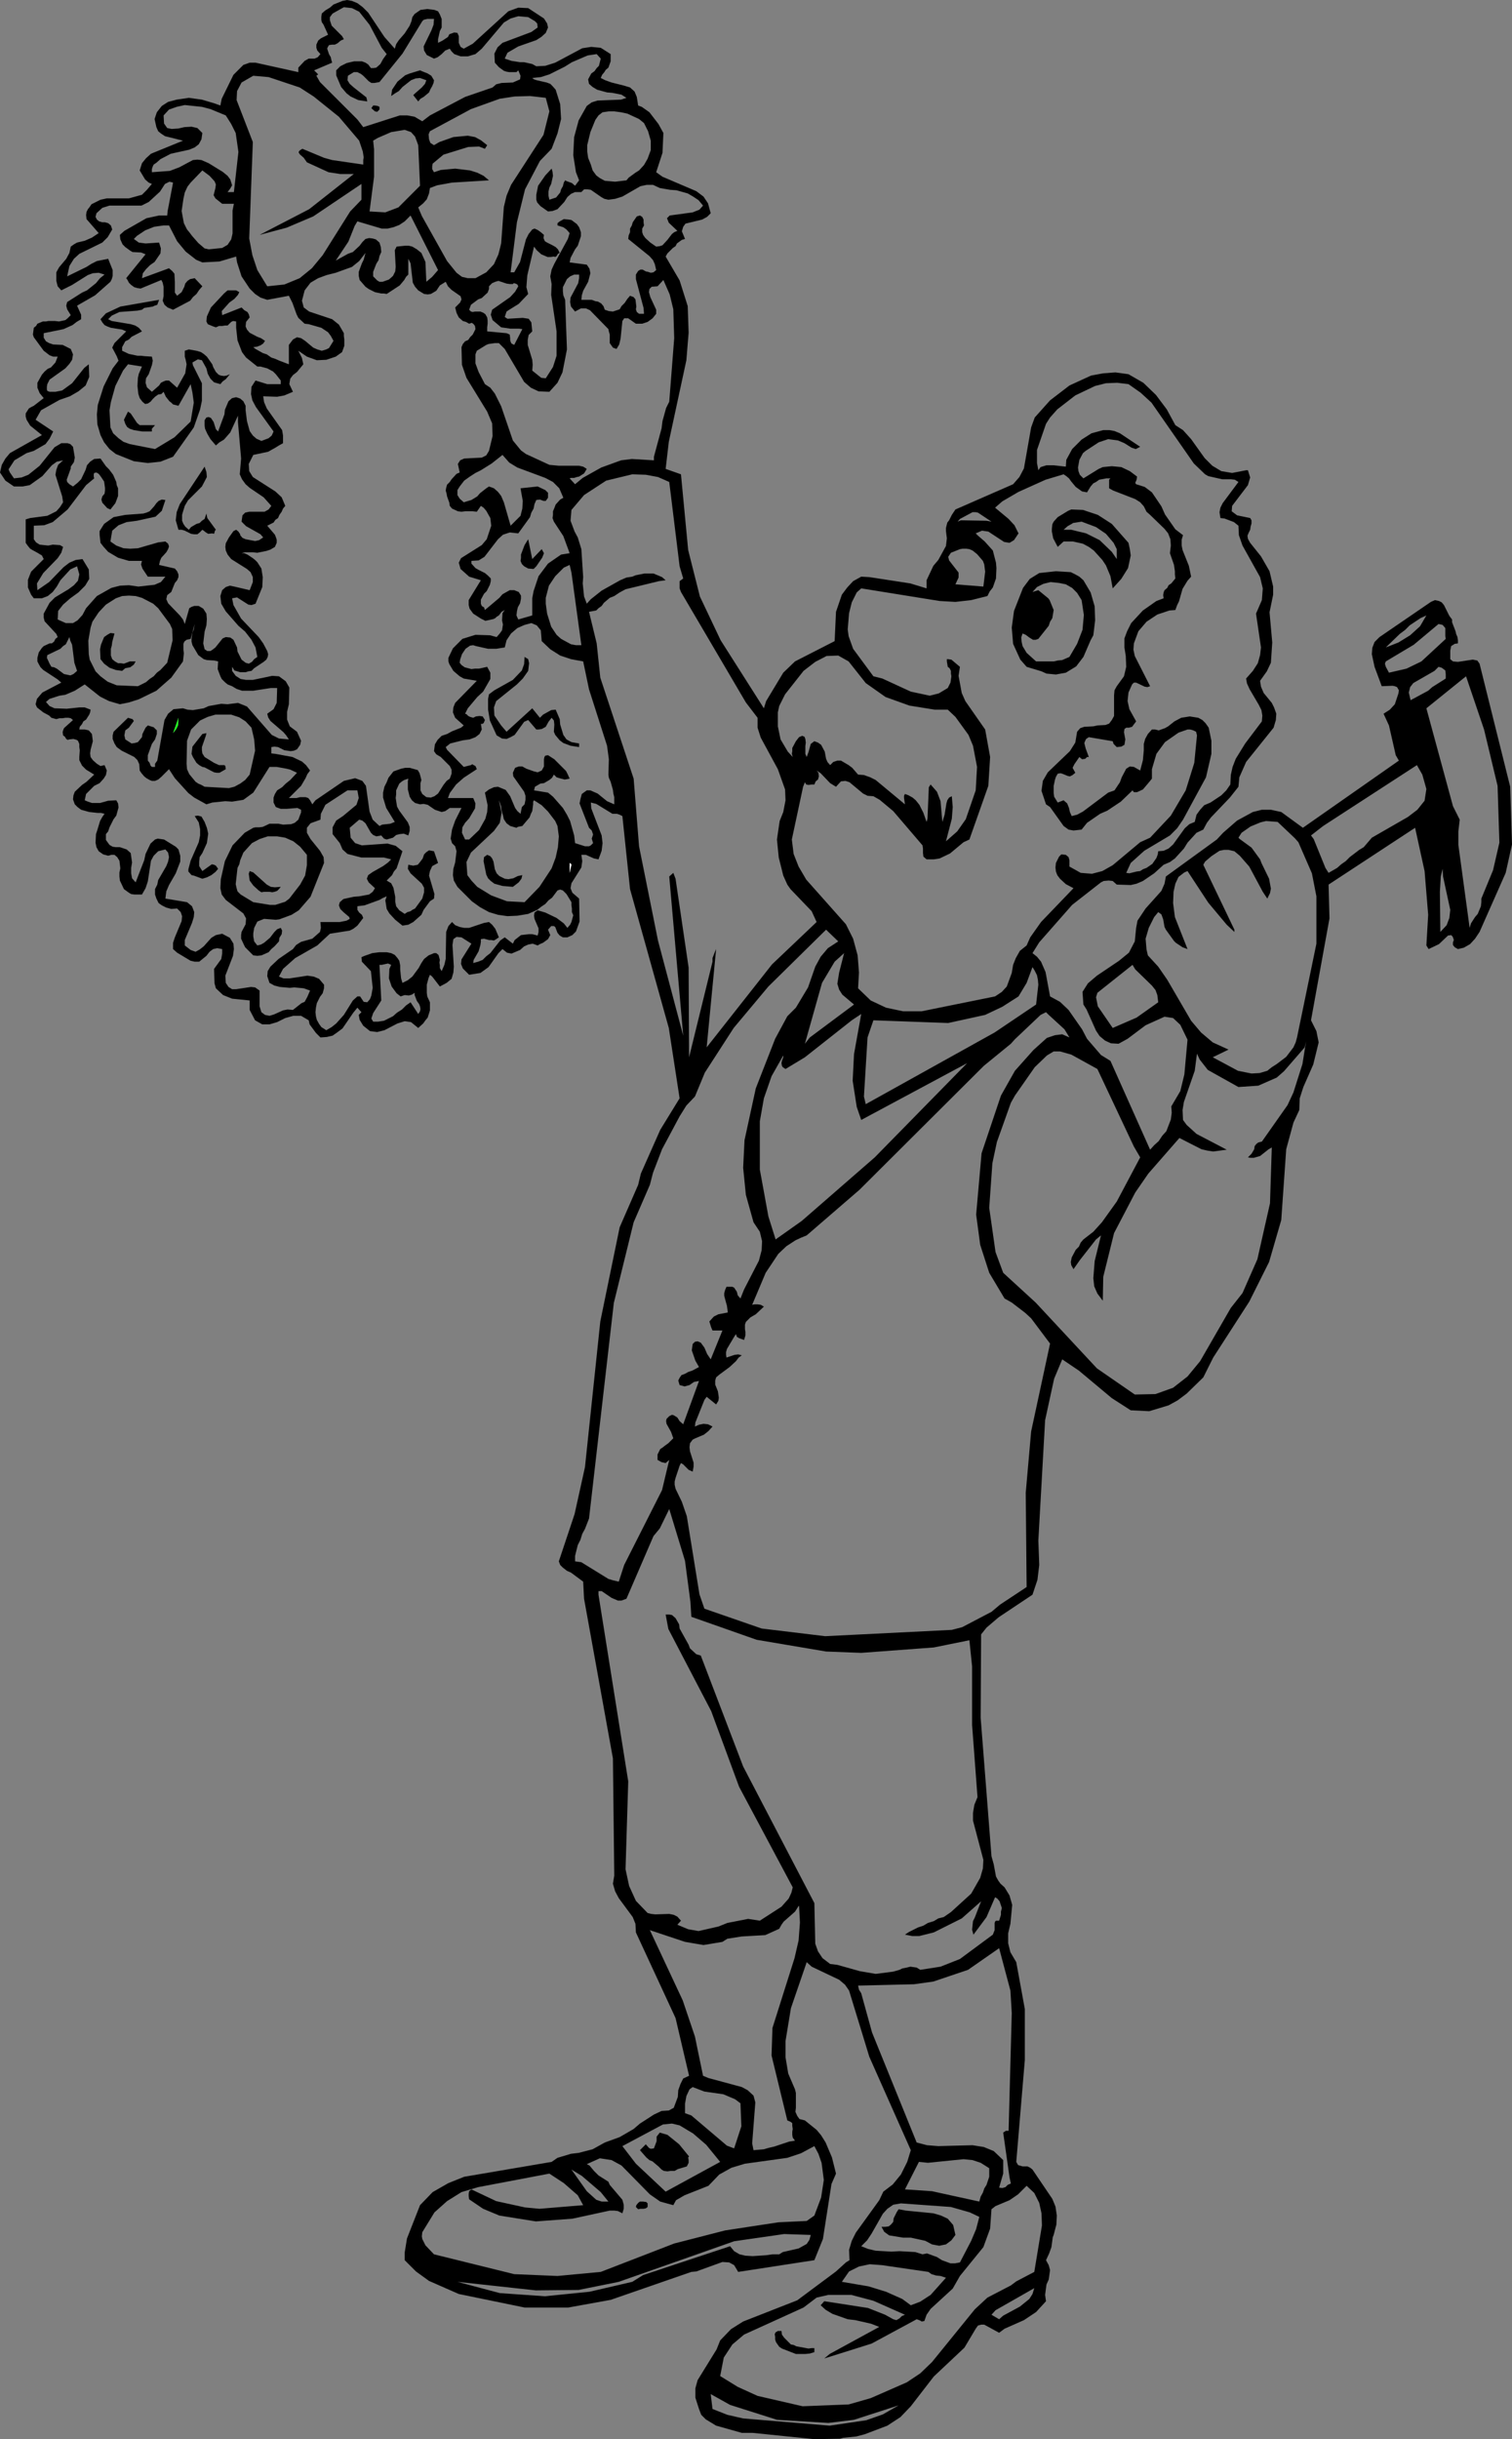 <?xml version="1.0" encoding="UTF-8" standalone="no"?>
<svg xmlns:xlink="http://www.w3.org/1999/xlink" height="270.5px" width="167.75px" xmlns="http://www.w3.org/2000/svg">
  <rect width="100%" height="100%" fill="#808080" stroke="none"/>
  <g transform="matrix(1.0, 0.0, 0.0, 1.0, -137.15, -7.25)">
    <path d="M246.35 69.85 L246.2 69.45 245.55 68.7 245.05 68.3 244.7 68.15 244.35 68.1 243.95 68.1 243.65 68.15 242.65 68.55 242.35 69.0 242.45 69.4 243.5 70.75 243.5 71.3 243.15 72.05 246.25 72.3 246.45 70.65 246.35 69.85 M245.05 64.05 L243.65 64.8 243.4 65.1 243.75 64.95 246.6 65.0 247.15 65.1 245.65 64.1 245.4 64.05 245.05 64.05 M264.05 63.4 L263.65 62.95 263.1 62.6 260.65 61.65 260.2 61.4 260.2 60.45 260.35 60.3 259.9 60.3 259.1 60.45 258.75 60.7 258.45 60.85 258.15 61.2 257.75 61.85 257.2 61.75 256.5 61.25 256.0 60.65 255.75 60.3 255.45 60.05 255.15 59.85 253.15 60.45 250.15 61.8 248.35 62.85 247.55 63.55 249.05 64.8 249.7 65.5 250.15 66.4 249.65 67.15 249.15 67.45 248.55 67.35 246.8 66.2 246.1 66.1 245.4 66.4 245.65 66.65 246.4 67.3 247.3 68.3 247.65 69.65 247.7 70.25 247.65 71.4 247.3 72.4 246.95 72.85 246.7 73.35 244.9 73.8 243.15 74.0 241.4 73.9 232.7 72.5 232.2 72.95 231.65 74.05 231.35 75.25 231.2 77.05 231.3 77.8 231.8 79.2 234.05 82.25 235.05 82.5 238.2 83.95 240.3 84.4 241.3 84.15 242.3 83.55 242.6 82.95 242.7 82.25 242.65 81.95 242.65 81.65 242.5 81.35 242.3 81.2 242.2 80.6 242.2 80.35 242.3 80.35 242.7 80.4 243.65 81.2 243.5 82.2 243.85 84.1 244.25 85.0 246.45 88.15 247.0 91.2 246.8 94.4 244.7 100.35 244.05 100.65 242.55 101.9 241.4 102.45 240.75 102.55 239.95 102.55 239.6 102.25 239.55 101.85 239.55 101.35 239.5 101.0 236.25 97.2 234.75 95.95 234.05 95.55 233.4 95.5 232.9 95.25 231.4 94.0 230.95 93.85 230.45 93.9 229.9 94.5 229.25 94.1 228.2 93.0 227.75 92.7 227.95 92.95 228.0 93.35 227.9 93.7 227.65 93.9 227.5 94.25 227.2 94.25 226.85 94.3 226.6 94.25 226.45 94.0 226.25 94.5 225.0 100.35 225.2 101.95 225.75 103.35 226.6 104.8 231.0 109.75 231.8 111.35 232.3 113.2 232.45 115.1 232.35 116.85 233.75 118.2 235.45 119.0 237.35 119.4 239.4 119.4 247.55 117.75 248.3 117.25 248.85 116.65 249.4 115.15 249.55 114.25 249.85 113.5 250.3 112.7 251.05 112.1 251.45 111.2 252.65 109.5 256.25 105.75 255.4 105.3 254.75 104.7 254.45 104.3 254.3 103.9 254.25 103.45 254.3 102.95 254.65 102.25 254.9 102.0 255.4 102.05 255.7 102.3 255.8 102.65 255.8 103.35 257.05 104.05 258.3 104.15 259.45 103.85 260.6 103.2 263.65 100.65 264.75 100.15 267.05 97.7 268.7 94.9 269.65 91.85 269.95 88.8 269.85 88.4 269.55 88.25 269.2 88.15 268.9 88.15 267.9 88.5 266.4 89.55 265.45 90.85 264.95 92.55 264.95 93.6 264.75 93.85 264.5 94.15 263.95 94.8 263.3 95.1 262.95 95.1 262.8 94.9 261.5 96.15 260.0 97.15 259.2 97.5 257.75 98.5 257.15 99.25 256.25 99.35 255.7 99.25 255.15 98.85 253.65 96.75 253.2 96.45 252.7 94.95 252.85 93.85 253.4 92.9 255.85 90.55 256.45 89.6 256.65 88.4 257.0 88.0 257.45 87.85 258.45 87.8 258.9 87.7 259.8 87.65 260.2 87.5 260.5 87.1 260.75 86.65 260.75 84.35 260.8 83.8 261.05 83.35 261.85 82.25 262.1 81.2 262.05 80.0 261.9 79.05 261.9 78.05 262.2 77.25 262.65 76.35 263.95 74.95 265.45 73.9 266.25 73.6 266.2 73.25 266.25 72.95 266.35 72.7 266.65 72.45 266.8 72.15 267.1 71.95 267.55 71.4 267.5 70.95 267.5 70.6 267.4 69.9 266.95 68.6 267.05 67.75 267.0 67.05 266.75 66.4 266.35 65.9 264.75 64.35 264.35 64.0 264.05 63.4 M274.15 60.45 L273.7 60.4 272.75 60.4 271.2 60.05 270.85 59.85 269.6 58.65 264.9 51.9 263.7 50.8 262.35 49.85 261.1 49.7 259.85 49.75 258.65 50.05 256.45 51.1 254.45 52.65 253.65 53.55 253.2 54.25 252.2 57.15 252.2 58.6 252.35 59.4 252.6 59.05 253.25 58.85 254.05 58.85 255.4 59.0 255.45 58.25 256.1 57.05 257.15 56.0 258.25 55.3 259.55 54.95 260.25 54.95 260.8 55.05 261.4 55.3 263.65 56.8 263.15 57.05 262.7 56.9 261.9 56.4 261.2 56.1 260.1 55.95 259.05 56.3 257.6 57.25 257.3 57.5 256.9 58.25 256.75 59.1 256.8 59.5 256.95 59.9 257.35 60.3 259.05 59.25 259.5 59.05 260.5 58.95 261.55 59.05 262.5 59.5 263.3 60.1 263.25 60.45 263.1 60.8 263.2 60.95 264.15 61.25 264.95 61.85 266.0 63.4 266.4 64.3 267.55 65.95 268.4 66.6 268.25 67.1 268.25 67.75 268.35 68.25 269.05 70.0 269.3 71.2 268.9 71.65 268.35 72.55 267.95 73.95 267.75 74.35 267.55 74.9 266.9 74.95 265.55 75.4 264.35 76.2 263.45 77.25 262.95 78.6 262.9 79.3 263.05 80.0 264.75 83.35 264.45 83.45 264.15 83.4 263.2 82.95 262.95 82.95 262.75 83.15 262.35 84.05 262.25 85.0 262.45 85.9 263.2 87.25 262.75 87.85 262.4 87.95 262.1 87.95 261.9 88.1 261.85 88.45 262.0 89.25 261.9 89.85 261.55 90.05 261.05 90.1 260.7 89.75 260.6 89.45 257.95 89.0 257.65 89.2 257.55 89.4 257.45 89.65 257.6 90.25 257.95 91.2 257.75 91.2 257.55 91.4 257.2 91.45 256.9 91.2 256.35 92.0 256.15 92.4 256.45 92.95 256.15 93.2 255.85 93.35 255.6 93.3 255.0 93.05 254.8 93.0 254.5 93.05 254.3 93.4 254.2 93.7 254.05 94.4 254.05 95.2 254.1 95.6 254.5 96.25 255.15 96.0 255.55 96.35 255.75 96.85 255.85 97.3 256.05 97.75 256.65 97.6 257.3 97.25 260.1 95.15 260.8 94.9 261.4 94.0 261.6 93.45 262.1 92.5 262.5 92.25 262.95 92.3 263.65 92.7 263.95 91.55 264.05 90.45 264.05 89.75 264.2 89.2 264.5 88.65 264.95 88.15 265.3 88.15 265.7 88.25 266.4 88.0 266.75 87.8 267.45 87.25 268.2 86.85 269.15 86.7 270.1 86.85 270.55 87.1 270.9 87.45 271.25 87.95 271.55 89.4 271.55 90.85 270.95 93.45 268.4 98.15 267.75 99.1 266.95 99.9 264.1 101.6 262.6 102.95 262.1 104.05 262.45 104.1 263.25 103.9 263.65 103.85 263.95 103.65 264.35 103.5 265.0 103.05 265.45 102.4 265.6 102.0 265.65 101.65 266.25 101.6 266.8 101.35 267.3 100.9 268.6 99.1 269.1 98.65 269.7 98.4 269.9 97.6 270.3 97.05 270.75 96.55 271.45 96.25 272.65 95.45 273.2 94.9 273.65 94.25 273.7 93.2 273.9 92.3 274.25 91.4 275.3 89.7 277.15 87.25 277.2 86.6 277.1 86.0 276.8 85.4 275.8 83.7 275.5 83.05 275.4 82.5 276.15 81.65 276.7 80.8 276.95 79.9 277.05 79.05 276.5 75.3 277.15 73.8 277.25 72.5 276.95 71.25 275.0 67.75 274.6 66.6 274.55 65.55 274.05 65.15 273.0 64.75 272.55 64.7 272.45 64.05 272.55 63.55 272.8 63.05 274.55 60.7 274.15 60.45 M260.9 48.55 L262.35 48.75 264.0 49.7 265.4 51.05 266.6 52.65 267.55 54.4 268.4 54.95 269.3 55.95 270.8 58.05 271.65 58.9 272.65 59.5 273.85 59.7 275.4 59.4 275.6 59.4 275.85 60.2 275.6 61.05 273.85 63.35 273.8 63.95 274.4 64.4 275.85 64.7 276.0 64.95 276.0 65.3 275.9 65.65 275.85 66.0 275.7 66.3 275.55 66.65 275.6 67.0 275.85 67.45 277.05 68.95 278.0 70.6 278.4 72.3 278.4 73.2 278.0 75.15 278.3 78.5 278.15 80.75 277.7 81.7 276.95 82.75 277.05 83.4 277.35 84.1 278.25 85.2 278.5 85.7 278.75 86.4 278.7 87.1 278.45 87.95 275.4 91.75 274.65 93.45 274.55 94.5 273.6 95.7 271.5 97.9 271.05 98.5 270.65 99.25 269.9 99.6 268.9 100.7 268.5 101.35 267.5 102.45 266.95 102.85 266.25 103.15 265.2 104.1 263.95 104.95 263.25 105.25 262.6 105.4 261.05 105.35 260.6 104.95 260.15 104.9 259.6 104.95 259.3 105.1 256.1 107.6 252.45 111.75 251.7 112.95 252.2 113.35 252.65 113.9 253.15 115.05 253.65 117.75 254.75 118.35 255.7 119.25 257.2 121.4 257.75 122.45 259.3 124.25 260.35 124.9 264.75 134.75 265.2 134.25 265.7 133.8 266.1 133.2 266.55 132.7 267.05 131.4 267.15 130.65 267.1 129.95 268.1 128.25 268.55 126.4 268.9 122.55 268.1 120.9 267.3 120.15 266.35 120.0 264.25 120.95 262.25 122.45 261.25 123.0 260.4 122.95 259.75 122.65 259.15 122.15 258.75 121.55 257.7 119.2 257.35 118.65 257.25 117.25 257.85 116.3 258.85 115.45 261.3 113.8 262.4 112.9 263.05 111.65 263.2 110.15 263.35 109.35 264.25 108.0 266.0 106.05 266.35 105.25 266.5 104.45 272.15 100.35 272.85 99.6 274.4 98.25 276.15 97.3 277.15 97.05 278.15 97.05 279.3 97.3 281.7 99.05 292.35 91.6 292.0 91.0 291.25 87.7 290.65 86.4 291.35 85.95 291.9 85.35 292.3 84.15 292.35 83.8 292.15 83.45 291.9 83.35 291.65 83.3 290.45 83.35 289.65 81.2 289.35 79.8 289.4 79.1 289.65 78.45 290.2 77.9 295.9 74.0 296.35 73.8 296.8 73.9 297.1 74.05 297.35 74.35 297.95 75.55 298.25 75.95 298.25 76.25 298.5 76.9 298.65 77.3 298.7 77.55 298.85 77.9 298.9 78.25 298.9 78.6 298.55 78.65 298.15 78.9 298.05 79.4 298.05 80.35 298.35 80.6 298.9 80.65 300.55 80.4 301.05 80.5 301.3 80.85 304.7 94.5 304.9 100.9 304.2 104.05 301.3 110.6 300.8 111.35 300.25 111.95 299.55 112.35 298.9 112.5 298.55 112.3 298.35 112.05 298.35 111.75 298.45 111.5 298.35 111.2 298.3 111.1 298.15 110.95 297.8 111.0 296.8 111.95 295.65 112.5 295.4 112.1 295.6 108.7 295.2 103.85 294.15 99.05 284.55 105.35 284.65 109.1 282.6 120.4 283.2 121.6 283.45 122.85 282.85 125.3 281.75 127.8 281.35 129.05 281.3 130.35 280.65 131.75 279.85 134.7 279.3 142.55 277.95 147.2 275.75 151.6 271.75 157.8 270.65 160.0 268.8 161.8 267.8 162.55 266.8 163.1 264.65 163.75 262.6 163.65 260.5 162.3 256.85 159.25 255.0 158.0 254.1 160.15 253.1 164.75 252.35 178.1 252.45 180.8 252.25 182.45 251.7 184.1 247.95 186.6 246.6 187.75 246.0 188.5 245.95 197.75 247.15 213.1 247.4 214.0 247.65 215.35 247.9 215.8 248.15 216.15 248.6 216.55 249.15 217.45 249.45 218.5 249.25 220.6 249.0 221.65 249.0 222.75 249.25 223.75 249.9 224.85 250.85 230.05 250.85 235.7 249.9 247.0 250.1 247.35 250.6 247.5 251.15 247.5 251.45 247.65 251.7 247.85 253.9 251.1 254.25 251.95 254.4 252.95 254.35 253.95 254.05 255.1 253.95 255.35 253.8 256.45 253.55 257.15 253.2 257.9 253.5 258.45 253.65 259.0 253.5 260.05 253.25 260.6 253.1 261.75 253.2 262.45 252.1 263.65 250.75 264.55 248.6 265.5 248.0 265.95 246.35 265.05 246.0 265.05 245.65 265.15 245.4 265.5 244.15 267.6 240.75 270.8 238.2 274.1 237.05 275.3 235.6 276.25 233.1 277.2 232.15 277.45 230.7 277.6 230.35 277.7 227.5 277.75 220.65 277.05 219.45 277.05 216.6 276.25 215.45 275.55 214.95 275.05 214.7 274.4 214.3 273.15 214.3 272.1 214.55 271.2 216.65 267.8 217.05 266.8 218.25 265.55 219.6 264.7 225.6 262.35 229.9 259.15 231.0 258.15 231.4 257.9 231.35 256.75 231.65 255.75 232.1 254.85 234.7 251.25 235.15 250.3 236.2 249.5 237.1 248.4 237.8 247.0 238.2 245.7 233.6 235.35 231.35 228.0 230.9 227.35 230.25 226.8 227.2 225.35 226.65 224.85 224.9 229.95 224.3 233.6 224.3 235.4 224.6 237.2 225.35 238.95 225.45 239.35 225.45 241.0 225.4 241.45 225.6 241.9 225.85 242.25 226.45 242.4 227.75 243.45 228.25 244.05 228.75 244.85 229.45 246.5 229.9 248.3 229.4 249.45 228.45 255.55 227.5 257.9 219.05 259.2 218.6 258.45 218.05 258.15 217.3 258.1 214.4 259.15 213.85 259.2 204.9 262.3 200.2 263.15 195.35 263.15 188.05 261.65 184.75 260.2 183.3 259.15 182.05 257.9 182.05 257.05 182.3 255.5 183.75 251.8 185.15 250.35 186.9 249.35 188.65 248.65 198.35 247.0 199.0 246.55 200.5 246.1 201.35 246.0 202.9 245.6 204.25 244.85 205.9 244.25 207.45 243.35 208.15 242.75 209.7 241.75 210.55 241.35 211.35 241.3 211.9 241.0 212.35 239.8 212.4 239.05 212.65 238.35 212.95 237.75 213.6 237.45 212.1 231.05 207.7 221.55 207.65 220.6 207.35 219.85 205.8 217.75 205.4 217.0 205.15 216.15 205.3 215.25 205.15 202.25 201.95 184.55 201.85 182.65 200.5 181.65 200.05 181.45 199.6 181.1 199.3 180.8 199.15 180.4 200.9 175.15 202.05 169.95 203.75 153.8 205.9 143.35 207.95 138.65 208.25 137.4 210.4 132.55 212.55 129.05 211.35 121.25 207.05 105.85 206.2 97.75 205.9 97.6 205.6 97.5 205.1 97.5 203.3 96.4 202.7 96.25 202.75 96.9 203.9 99.9 204.0 100.75 203.9 101.6 203.55 102.55 203.05 102.45 202.15 102.05 201.65 102.05 201.75 102.75 201.65 103.45 200.55 105.2 200.45 105.75 200.65 106.25 201.4 106.9 201.45 109.45 201.05 110.55 200.65 110.95 200.1 111.2 199.6 111.2 199.25 111.0 199.0 110.7 198.75 110.05 198.6 109.95 198.3 109.95 197.95 110.35 198.2 110.95 197.95 111.4 197.4 111.8 197.05 111.95 196.8 112.1 196.25 111.9 195.75 112.0 195.3 112.2 194.85 112.6 193.9 113.0 193.4 112.9 192.9 112.5 192.45 112.95 191.35 114.5 190.45 115.15 189.2 115.35 188.5 114.65 188.3 114.15 188.35 113.65 189.45 111.9 188.35 111.2 187.8 111.15 187.45 111.4 187.35 112.05 187.5 114.45 187.45 115.1 187.25 115.8 186.7 116.25 185.95 116.65 185.1 115.55 184.85 115.35 184.7 115.7 184.5 116.45 184.5 117.35 184.55 117.75 184.85 118.4 184.85 119.3 184.6 120.1 184.35 120.4 184.1 120.75 183.55 121.25 182.75 120.6 182.05 120.5 181.25 120.75 179.8 121.5 179.0 121.7 178.2 121.6 177.45 121.0 177.05 120.35 176.95 119.8 177.25 119.5 176.8 119.0 176.35 119.55 175.15 121.3 174.55 121.75 174.05 122.1 173.4 122.25 172.7 122.3 172.2 121.8 171.5 120.85 171.4 120.4 170.55 119.9 169.7 119.9 168.8 120.15 167.9 120.6 167.05 120.85 166.25 120.85 165.45 120.4 164.85 119.25 164.85 118.2 162.9 118.0 161.9 117.6 161.1 116.85 160.95 116.3 160.9 114.7 161.7 113.6 161.8 113.0 161.8 112.5 161.25 112.4 160.8 112.5 160.4 112.8 160.05 113.25 159.25 113.9 158.75 113.9 158.3 113.8 156.8 112.9 156.35 112.5 156.35 111.8 156.55 111.2 157.3 109.4 157.35 108.85 157.2 108.4 156.8 108.0 156.15 108.05 155.6 107.9 155.1 107.65 154.75 107.4 154.5 106.9 154.35 106.45 154.35 105.85 154.6 105.35 154.7 104.85 155.6 103.3 155.8 102.8 155.9 102.3 155.8 101.8 155.5 101.45 154.7 101.65 154.2 102.15 153.9 102.7 153.55 105.0 153.3 105.75 152.9 106.45 152.05 106.45 151.7 106.4 151.45 106.25 150.9 105.85 150.45 104.9 150.4 104.45 150.4 104.0 150.5 103.55 150.4 102.7 150.15 102.3 149.85 102.05 149.5 102.05 149.15 102.15 148.6 102.0 148.1 101.65 147.85 101.2 147.75 100.7 147.8 99.75 147.95 99.3 148.25 98.3 148.5 97.85 148.75 97.5 148.35 97.4 147.95 97.4 147.05 97.3 146.15 97.05 145.75 96.75 145.45 96.45 145.25 95.9 145.3 95.45 145.45 95.05 146.25 94.3 146.75 93.95 147.6 93.15 146.7 92.6 146.5 92.4 146.25 92.15 146.1 91.85 145.95 91.55 145.95 91.2 146.0 90.45 145.95 90.1 145.95 89.75 145.8 89.4 145.65 89.3 145.3 89.2 144.85 89.25 144.65 89.3 144.5 89.2 144.35 88.95 144.15 88.8 144.1 88.45 144.15 88.25 144.25 88.0 145.25 87.1 145.0 86.9 144.75 86.85 144.4 86.85 144.1 86.9 143.75 86.9 143.4 87.0 142.85 86.85 142.6 86.6 141.95 86.25 141.25 85.7 141.1 85.35 141.25 84.75 141.85 84.05 143.95 82.95 143.55 82.6 141.95 81.55 141.65 81.25 141.45 80.9 141.3 80.6 141.3 80.2 141.45 79.6 141.8 79.1 142.0 78.9 142.65 78.6 142.9 78.6 143.15 78.4 143.3 78.1 143.55 77.9 143.4 77.55 142.1 76.15 142.0 75.75 142.0 75.3 142.65 74.1 143.25 73.5 144.75 72.6 145.35 72.15 145.8 71.65 145.95 70.95 145.7 70.05 144.95 70.4 143.85 71.6 143.45 72.3 143.0 72.9 142.45 73.35 141.8 73.6 140.9 73.6 140.6 73.2 140.25 72.4 140.25 71.55 140.6 70.65 142.0 69.25 141.8 68.85 141.3 68.55 140.75 68.25 140.5 68.1 140.25 67.8 140.0 67.45 140.0 64.85 140.5 64.7 142.4 64.45 143.4 63.95 143.8 63.5 144.15 62.95 144.05 62.3 143.3 59.9 143.4 59.35 143.6 58.8 144.15 58.3 143.45 58.45 142.9 58.85 141.85 60.05 140.45 61.05 139.65 61.2 138.7 61.2 137.75 60.55 137.15 59.65 137.35 58.8 137.75 58.1 138.25 57.5 141.8 55.5 140.5 54.45 140.1 53.8 140.0 53.45 140.0 53.1 140.35 52.55 140.6 52.4 140.9 52.25 142.0 51.4 141.55 50.85 141.3 50.25 141.3 49.7 141.8 48.8 142.1 48.45 142.45 48.15 142.8 48.0 143.3 47.45 143.55 46.8 143.05 46.8 142.65 46.65 142.0 46.15 140.9 44.65 140.8 44.35 140.9 43.6 141.15 43.4 141.3 43.15 141.9 42.9 142.25 42.9 142.5 42.85 143.25 42.85 143.7 42.9 144.4 42.75 144.65 42.55 145.0 42.2 144.6 41.55 144.5 41.15 144.6 40.75 146.25 39.7 146.8 39.45 147.8 38.65 148.25 38.1 148.75 37.7 148.1 37.5 147.45 37.55 146.9 37.75 145.15 38.85 143.95 39.45 143.55 39.0 143.4 38.4 143.4 37.45 143.7 36.9 144.5 35.95 144.85 35.3 145.0 34.6 145.35 34.35 145.7 34.15 146.55 33.95 147.35 33.6 148.1 33.1 146.75 31.55 146.7 31.1 146.75 30.75 146.9 30.45 147.1 30.2 147.3 29.9 148.3 29.4 149.0 29.25 151.45 29.25 152.9 28.85 153.45 28.3 154.0 27.65 153.65 27.5 153.25 27.15 152.65 26.15 152.9 25.35 153.35 24.8 153.9 24.3 157.45 22.85 155.45 22.35 155.0 22.05 154.7 21.8 154.5 21.35 154.3 20.45 154.55 19.7 155.1 19.0 155.8 18.55 156.75 18.3 158.1 18.1 159.55 18.3 160.9 18.7 161.6 18.95 161.75 18.2 163.05 15.55 164.15 14.45 164.85 14.2 165.5 14.2 170.25 15.25 170.25 14.75 170.95 14.0 171.4 13.75 172.05 13.75 172.4 13.6 172.7 13.25 172.35 12.85 172.25 12.55 172.25 12.2 172.45 11.75 172.75 11.5 173.55 11.1 173.05 10.0 172.85 9.7 172.8 9.45 172.8 9.1 172.85 8.75 173.25 8.4 173.75 8.1 174.15 7.75 175.15 7.35 175.65 7.25 176.2 7.35 176.8 7.6 177.4 8.05 178.0 8.65 179.8 11.35 180.95 12.65 181.1 12.15 181.4 11.7 182.05 10.95 182.6 10.1 182.8 9.6 182.9 9.15 183.15 8.8 183.8 8.35 184.55 8.25 185.35 8.35 185.75 8.5 185.95 8.85 186.15 9.35 186.15 10.3 185.95 10.7 185.75 11.6 185.75 12.0 186.25 11.75 186.85 11.35 187.0 11.05 187.55 10.85 187.9 10.9 188.05 11.25 188.05 12.0 188.25 12.45 188.6 12.65 189.6 12.1 193.55 8.5 194.65 8.1 195.75 8.15 197.5 9.3 197.85 9.85 197.95 10.3 197.7 10.9 197.2 11.35 196.65 11.7 194.65 12.4 193.45 13.1 193.15 13.75 193.9 14.0 194.85 14.15 195.3 14.15 196.2 14.35 196.65 14.6 197.65 14.55 198.75 14.2 201.75 12.6 202.75 12.45 203.8 12.55 204.9 13.25 204.9 14.05 204.65 14.75 204.35 15.0 204.2 15.25 203.95 15.55 203.8 15.9 204.3 16.15 205.0 16.4 206.4 16.75 207.05 16.95 207.55 17.4 207.8 18.0 207.95 18.95 208.35 19.1 209.2 19.7 210.2 21.0 210.75 22.0 210.65 24.2 209.95 26.35 210.65 26.85 214.4 28.45 215.2 29.05 215.7 29.8 216.0 30.9 215.6 31.3 215.05 31.6 213.2 32.05 212.95 32.4 212.8 32.9 213.15 33.75 212.8 33.85 212.25 34.25 212.1 34.55 211.8 34.75 211.2 35.35 211.0 35.7 212.55 38.35 213.45 41.2 213.55 44.15 213.3 47.2 211.35 56.25 211.0 59.25 212.7 59.85 213.5 68.25 214.8 73.4 217.1 78.25 221.9 85.8 222.15 85.0 224.05 81.85 225.35 80.6 229.75 78.35 229.9 75.1 230.55 73.2 231.15 72.4 231.8 71.7 232.7 71.2 233.6 71.25 238.15 71.95 239.95 72.5 239.95 71.6 240.7 70.0 241.25 69.35 242.1 67.8 242.2 66.95 242.1 66.15 242.1 65.8 242.25 65.2 242.45 64.95 242.75 64.35 243.15 63.75 249.55 60.95 250.25 60.15 250.75 59.2 251.55 54.65 251.95 53.55 253.65 51.65 255.8 50.0 258.2 48.9 259.55 48.65 260.9 48.55 M251.4 71.45 L252.45 70.8 254.3 70.6 255.95 70.7 256.45 70.95 256.9 71.2 257.35 71.6 258.15 72.95 258.6 74.5 258.65 76.05 258.45 77.7 258.15 78.25 257.35 80.1 256.55 81.15 255.4 81.85 254.3 82.05 253.25 81.95 252.7 81.7 251.05 81.2 250.35 80.4 249.55 78.65 249.4 76.85 249.65 75.0 250.65 72.45 251.4 71.45 M251.7 72.9 L252.35 72.7 253.45 73.6 253.6 73.8 254.05 74.9 253.9 75.8 253.65 76.2 253.5 76.65 252.35 78.1 252.05 78.2 251.75 78.2 251.35 77.95 250.95 77.65 250.6 77.5 250.45 77.95 250.5 78.45 250.6 78.9 251.05 79.65 252.1 80.6 254.05 80.6 254.5 80.5 255.0 80.45 255.8 80.1 256.65 78.65 257.25 77.1 257.4 75.45 257.15 73.8 256.65 73.0 256.1 72.45 255.4 72.05 254.65 71.9 253.7 71.8 252.9 72.0 252.2 72.35 251.7 72.9 M260.5 65.35 L262.35 67.45 262.5 68.15 262.6 68.85 262.3 70.25 261.55 71.45 260.6 72.5 260.35 71.15 259.85 69.95 259.45 69.35 258.5 68.3 257.95 67.9 257.3 67.55 256.2 67.3 255.15 67.3 254.5 67.9 254.0 66.95 253.85 66.2 253.85 65.9 253.9 65.4 254.05 65.1 254.5 64.6 255.65 63.9 256.0 63.75 257.3 63.8 258.95 64.35 260.5 65.35 M193.8 9.3 L193.05 9.75 190.6 12.65 189.9 13.25 189.05 13.5 188.25 13.5 187.55 13.25 187.25 12.95 187.05 12.65 186.55 12.85 186.15 13.25 185.7 13.6 185.3 13.75 184.5 13.35 184.2 12.85 184.15 12.4 185.0 10.65 185.25 10.0 185.3 9.35 184.55 9.35 184.15 9.45 184.0 9.6 181.8 13.2 179.25 16.35 178.7 16.45 178.35 16.45 178.05 16.25 177.45 15.65 177.2 15.45 176.8 15.25 176.4 15.25 175.75 15.65 175.7 16.15 175.95 16.55 176.4 16.95 177.8 18.05 177.9 18.5 176.9 18.35 176.05 17.95 175.6 17.6 175.0 16.9 174.45 15.6 174.45 15.05 174.9 14.6 175.6 14.25 176.0 14.15 176.45 14.05 177.3 14.05 177.7 14.2 178.0 14.4 178.3 14.8 178.6 14.8 178.9 14.75 179.35 14.35 179.65 13.8 180.05 13.25 179.5 12.55 178.15 10.0 177.0 8.55 176.2 8.15 175.3 8.05 174.05 8.75 173.75 9.15 173.75 9.5 173.95 10.1 175.1 11.25 175.3 11.6 174.95 11.75 174.6 12.05 174.3 12.2 174.0 12.2 173.65 12.25 173.5 12.5 173.45 12.65 173.65 13.25 173.85 13.6 173.9 13.85 174.0 14.2 172.0 15.05 172.45 15.5 172.25 15.65 172.65 16.35 176.8 20.5 177.45 21.35 181.5 20.05 182.35 20.05 183.15 20.2 184.0 20.7 184.85 20.05 188.75 18.0 191.8 16.95 192.2 16.6 192.8 16.45 194.05 16.4 194.85 16.05 194.9 15.65 194.65 15.05 194.45 15.25 193.65 15.25 193.35 15.2 193.05 15.1 192.5 14.7 192.05 14.2 192.0 13.2 192.35 12.5 192.9 12.0 196.1 10.8 196.8 10.3 196.75 9.85 196.5 9.6 195.75 9.15 194.65 9.05 193.8 9.3 M211.45 39.9 L210.75 38.3 210.1 39.0 209.45 39.05 209.2 39.3 209.15 39.65 209.3 40.2 209.95 41.6 209.95 42.05 209.55 42.55 209.0 42.95 208.4 43.15 207.7 43.15 206.85 42.55 206.4 42.55 206.2 42.85 206.0 44.8 205.85 45.45 205.55 45.95 205.15 45.8 204.8 45.3 204.8 44.35 204.7 44.0 204.65 43.75 202.6 41.65 202.15 41.45 201.6 41.45 200.95 41.8 200.5 41.25 200.4 40.75 200.45 40.25 201.3 38.65 201.4 38.1 201.4 37.7 200.85 37.7 200.4 37.9 200.05 38.2 199.6 39.1 199.6 39.55 199.65 40.0 199.85 40.5 200.05 46.0 199.55 48.55 199.0 49.7 198.1 50.7 196.9 50.65 196.05 50.25 195.3 49.6 193.15 45.95 192.5 45.3 192.05 45.3 191.35 45.4 191.1 45.5 190.05 46.15 189.9 46.55 189.9 47.55 190.25 48.5 190.95 49.85 191.55 50.25 192.05 50.9 192.75 52.3 194.05 56.1 194.95 57.2 195.5 57.6 198.1 58.8 199.15 58.9 201.4 58.9 201.85 59.0 202.25 59.25 201.95 59.75 201.4 60.1 201.15 60.15 200.85 60.25 200.5 60.25 200.35 60.3 200.95 60.95 201.8 60.25 203.85 59.1 206.05 58.3 207.25 58.15 209.7 58.3 209.7 57.9 210.55 54.75 210.65 53.95 211.05 52.5 211.4 51.8 211.95 44.75 211.85 41.55 211.45 39.9 M206.05 19.7 L205.3 19.6 204.7 19.6 204.0 19.7 203.55 20.05 203.2 20.55 202.65 21.9 202.3 23.35 202.3 24.05 202.4 24.75 202.7 25.5 202.9 26.15 203.3 26.7 203.7 27.0 204.25 27.3 205.4 27.4 206.65 27.25 206.9 26.95 Q207.3 26.65 207.65 26.4 L208.05 26.15 208.6 25.55 209.0 24.85 209.35 23.9 209.35 22.85 209.05 21.8 208.6 20.9 208.05 20.45 206.75 19.85 206.05 19.7 M203.35 14.8 L203.6 14.55 203.8 13.75 203.35 13.25 202.35 13.4 200.6 14.15 199.8 14.65 198.1 15.5 197.15 15.8 196.2 15.9 196.4 16.05 196.7 16.15 197.8 16.4 198.2 16.55 198.45 16.8 198.8 17.2 199.3 18.8 199.4 20.45 199.0 22.05 198.35 23.75 197.05 25.1 195.4 28.25 194.5 31.9 193.8 37.45 194.2 37.45 194.85 36.3 195.5 33.8 195.8 33.2 196.2 32.7 196.45 32.6 196.8 32.75 197.15 33.0 197.5 33.3 197.45 33.65 197.6 34.0 197.85 34.15 198.45 34.45 198.8 34.65 199.05 34.9 199.25 35.3 199.05 35.4 198.9 35.65 198.75 35.75 198.6 35.7 198.25 35.75 197.9 35.75 197.2 35.45 196.7 35.0 196.4 34.6 195.65 37.8 195.55 39.1 195.75 39.85 194.7 40.95 193.65 41.6 193.35 41.8 193.15 42.4 193.45 42.6 195.15 42.5 195.8 42.6 196.1 43.0 196.2 44.0 195.8 44.4 195.7 44.95 195.7 45.5 196.2 47.15 196.25 47.7 196.2 48.35 197.2 49.15 197.7 49.2 198.5 47.95 198.9 46.7 198.9 44.0 198.3 39.95 198.35 38.75 198.2 37.9 198.35 37.15 198.65 36.5 200.15 33.75 200.35 33.1 200.0 32.7 199.65 32.45 199.0 32.25 199.0 32.0 199.25 31.8 199.7 31.55 200.25 31.6 200.55 31.65 201.15 32.1 201.4 32.45 201.6 33.0 201.6 33.45 201.25 34.5 200.95 34.9 200.45 35.85 200.35 36.35 202.25 36.6 202.55 37.05 202.65 37.55 202.4 38.5 201.85 39.5 201.7 40.0 201.65 40.5 202.8 40.5 203.2 40.65 203.5 40.7 203.85 40.9 204.1 41.2 204.25 41.6 204.7 41.75 205.15 41.8 205.9 41.55 206.1 41.2 206.45 40.85 206.75 40.4 207.05 40.05 207.45 40.2 207.65 40.45 207.75 41.25 207.7 41.55 207.8 41.85 208.05 42.05 208.6 42.05 208.55 41.4 207.7 38.2 207.7 37.7 207.95 37.3 208.2 37.15 208.45 37.15 208.8 37.35 209.05 37.4 209.35 37.5 209.65 37.45 209.95 37.2 209.8 36.55 209.6 36.1 209.2 35.65 206.85 33.75 206.9 33.35 207.05 33.0 207.05 32.6 207.25 32.25 207.35 31.9 207.8 31.25 208.15 31.15 208.4 31.3 208.55 31.6 208.55 31.9 208.6 32.25 208.4 32.6 208.4 33.0 208.5 33.3 208.75 33.65 209.3 34.15 209.95 34.6 210.35 34.55 210.65 34.45 211.2 33.85 211.7 33.2 211.95 33.0 212.3 32.85 211.35 31.95 211.15 31.45 211.45 31.15 214.0 30.8 214.75 30.5 215.15 30.05 214.65 29.45 214.05 29.05 213.45 28.7 212.2 28.35 211.5 28.3 210.35 28.1 209.6 27.75 208.9 27.75 208.2 27.9 206.2 29.05 205.4 29.3 204.65 29.4 204.2 29.3 203.85 29.1 202.7 28.3 202.35 28.25 201.95 28.25 201.65 28.55 200.95 28.55 200.5 28.75 200.1 29.1 199.75 29.65 199.0 30.45 198.45 30.65 197.95 30.7 197.1 30.1 196.75 29.7 196.65 29.4 196.65 28.85 196.85 27.85 197.65 26.7 198.35 25.95 198.45 26.3 198.5 26.75 198.3 27.65 198.1 28.05 198.0 28.5 198.0 28.95 198.1 29.4 198.85 29.15 199.3 28.6 199.4 28.25 199.6 27.9 199.7 27.5 199.85 27.25 200.05 27.35 200.6 27.55 200.95 27.85 201.4 27.25 201.05 26.35 200.75 24.45 200.85 22.45 201.35 20.6 202.25 19.0 202.8 18.6 203.45 18.4 206.05 18.3 206.65 18.1 206.1 17.75 205.1 17.55 204.5 17.5 203.4 17.2 202.9 16.9 202.5 16.55 202.4 16.05 202.75 15.4 203.1 15.15 203.35 14.8 M294.4 97.05 L295.2 96.05 295.4 94.75 294.95 93.15 294.35 92.1 283.95 98.85 282.6 99.9 282.9 100.3 284.2 103.5 284.55 104.05 285.5 103.5 285.95 103.1 286.45 102.75 286.9 102.3 287.95 101.5 288.45 101.2 289.35 100.15 293.35 97.85 294.4 97.05 M299.8 82.25 L295.4 85.8 298.35 96.65 299.1 98.15 298.95 99.45 298.95 100.95 300.2 110.15 300.35 109.65 300.8 108.95 301.1 108.6 301.45 107.75 301.5 107.3 301.5 106.9 302.8 103.75 303.5 100.7 303.3 94.4 301.8 88.15 299.8 82.25 M297.55 82.0 L297.5 81.6 297.1 81.3 296.75 81.2 296.3 81.65 293.95 83.0 293.6 83.45 293.45 84.05 293.65 84.9 295.6 83.85 296.05 83.45 297.55 82.5 297.55 82.0 M295.4 75.5 L294.75 75.8 293.55 76.6 293.05 77.1 292.45 77.55 290.9 79.05 292.3 78.5 293.6 77.7 294.7 76.7 295.4 75.5 M297.2 76.55 L296.75 76.45 294.0 78.75 290.9 80.6 290.8 80.85 290.9 81.2 291.25 81.85 293.2 81.4 294.85 80.6 297.55 78.1 297.5 77.8 297.5 76.9 297.2 76.55 M277.6 98.3 L277.0 98.45 275.9 98.9 274.9 99.6 274.55 100.15 274.7 100.3 276.0 101.25 276.95 102.55 277.1 102.95 277.95 104.7 278.15 105.8 278.05 106.3 277.75 106.9 277.25 106.15 275.75 103.35 274.7 102.15 274.1 101.65 273.45 101.5 272.95 101.5 272.45 101.6 271.55 102.2 270.85 102.8 270.65 103.15 274.1 110.35 274.1 110.6 273.25 109.8 271.2 107.35 268.9 103.85 268.55 104.0 267.9 104.5 267.55 105.25 267.35 106.15 267.3 107.4 267.5 108.95 268.9 112.5 268.35 112.3 267.6 111.8 267.4 111.6 266.5 110.35 266.35 110.05 266.2 109.2 266.0 108.65 265.65 108.4 265.2 108.95 264.6 110.15 264.25 111.35 264.35 112.55 264.5 113.2 265.65 114.45 266.65 115.9 269.3 120.45 270.4 121.75 271.7 122.85 273.45 123.65 271.7 124.5 274.5 126.0 276.0 126.3 276.9 126.25 277.75 126.0 278.25 125.6 278.8 125.25 279.85 124.45 280.65 123.4 280.9 122.85 281.05 122.3 283.2 111.9 283.2 106.65 282.7 104.1 281.2 100.65 280.8 100.2 278.9 98.4 277.6 98.3 M244.6 88.75 L243.15 86.75 242.3 85.95 240.85 85.95 238.05 85.5 235.4 84.55 233.2 83.0 231.3 80.6 230.15 79.95 228.85 80.0 227.6 80.65 226.3 81.65 224.25 84.25 223.6 85.55 223.45 86.25 223.45 87.8 223.75 89.25 224.55 90.6 225.1 91.2 225.0 90.85 225.05 90.55 225.05 90.2 225.45 89.45 225.8 89.0 226.15 88.85 226.4 88.95 226.5 89.2 226.55 89.6 226.5 90.0 226.5 90.85 226.65 91.2 226.85 90.65 227.1 89.75 227.5 89.45 227.9 89.6 228.25 89.85 228.65 90.6 228.8 91.4 228.95 91.75 229.25 92.1 229.6 91.75 230.05 91.6 230.45 91.6 231.3 92.1 231.7 92.4 232.35 93.15 233.0 93.2 233.7 93.45 234.3 93.75 237.55 96.45 237.45 95.75 237.45 95.5 237.55 95.3 237.95 95.45 238.4 95.7 238.75 96.0 239.15 96.5 239.6 97.4 239.95 98.4 240.05 98.05 240.2 94.55 240.4 94.25 241.1 95.05 241.5 96.1 241.7 98.4 241.95 97.6 242.15 96.35 242.25 96.0 242.45 95.7 242.75 95.55 242.85 96.75 242.75 98.05 242.1 100.55 243.35 99.45 244.3 98.1 245.4 94.9 245.55 92.3 245.1 89.95 244.6 88.75 M260.7 67.45 L259.85 66.45 258.75 65.7 257.15 65.1 256.2 65.25 256.05 65.35 255.6 65.6 255.15 66.0 256.0 66.0 257.65 66.4 259.15 67.15 260.5 68.45 261.05 69.25 261.05 68.15 260.7 67.45 M184.6 15.4 L185.0 15.65 185.3 16.15 185.25 16.45 185.1 16.8 184.9 17.15 184.75 17.5 184.15 18.0 183.8 18.2 183.55 18.5 183.0 17.8 183.15 17.65 183.95 16.95 184.3 16.55 184.45 16.15 183.75 15.9 183.25 15.95 182.75 16.15 181.8 16.9 181.4 17.35 Q180.95 17.6 180.55 17.9 L180.65 17.2 181.25 16.3 182.1 15.6 182.6 15.4 183.75 15.05 184.1 15.2 184.6 15.4 M162.8 21.0 L162.2 20.05 160.5 19.35 159.55 19.1 157.65 18.9 156.75 19.1 155.9 19.4 155.3 20.05 155.35 20.95 155.7 21.45 156.2 21.55 156.95 21.5 157.6 21.35 158.4 21.3 159.05 21.45 159.6 22.0 159.5 22.7 159.2 23.25 158.75 23.6 158.15 23.85 156.1 24.3 154.95 24.9 154.5 25.3 154.2 25.5 154.1 25.7 154.0 26.0 154.0 26.35 156.0 26.2 157.05 25.8 158.55 25.0 159.05 24.95 159.5 25.0 160.3 25.35 161.6 26.15 161.85 26.3 162.4 26.75 162.7 27.15 162.9 27.8 162.7 28.15 162.4 28.55 163.1 28.55 163.6 24.1 163.3 22.0 162.8 21.0 M171.95 17.95 L170.4 16.95 166.95 15.8 165.25 15.65 163.95 16.4 163.45 17.35 163.4 18.35 165.2 23.0 164.8 33.7 165.15 35.55 165.7 37.2 166.8 39.0 168.7 38.8 170.4 38.1 171.75 37.0 172.95 35.55 176.0 30.7 177.25 29.4 177.25 27.65 171.9 31.25 168.95 32.5 165.95 33.3 171.45 30.45 176.4 26.55 174.9 26.55 173.6 26.35 171.2 25.25 170.85 24.75 170.45 24.4 170.3 24.2 170.3 24.05 170.45 23.9 170.7 23.75 173.1 24.75 174.0 25.0 177.45 25.5 177.45 25.0 177.5 24.7 177.4 24.05 177.0 22.85 174.75 20.2 171.95 17.95 M183.55 23.35 L183.2 22.4 182.75 21.9 182.05 21.65 180.55 21.9 179.05 22.55 178.55 22.85 178.65 23.8 178.65 26.85 178.15 30.7 179.9 30.8 181.35 30.25 183.75 27.85 183.55 23.35 M184.7 22.15 L184.75 22.7 184.9 23.1 185.3 23.35 185.9 23.0 187.45 22.45 189.05 22.3 189.85 22.45 190.5 22.8 191.2 23.35 190.95 23.75 190.3 23.5 189.1 23.55 186.35 24.4 185.15 25.4 185.1 25.7 185.1 26.0 185.3 26.35 186.05 26.1 187.65 25.95 189.3 26.15 190.1 26.4 190.8 26.75 191.4 27.25 187.3 27.5 185.65 27.8 184.85 28.1 184.75 28.7 184.5 29.35 184.1 29.8 183.55 30.25 183.95 31.2 186.75 36.2 187.8 37.5 188.4 37.95 189.05 38.1 189.9 38.1 191.1 37.45 191.95 36.55 192.45 35.45 192.75 34.25 193.05 30.2 193.35 28.95 193.85 27.75 197.45 22.2 198.1 19.6 197.7 18.1 195.95 17.9 194.25 17.95 192.6 18.2 189.4 19.35 184.85 21.8 184.7 22.15 M179.05 19.0 L179.25 19.1 179.25 19.4 179.0 19.65 178.75 19.6 178.35 19.25 178.55 18.95 178.75 18.95 179.05 19.0 M163.45 36.35 L163.35 35.7 161.5 36.25 159.6 36.35 158.9 36.05 157.75 35.15 156.8 34.0 155.9 32.25 155.3 32.25 154.25 32.4 153.25 32.8 152.35 33.4 152.0 33.75 152.55 34.15 153.3 34.25 154.8 34.15 155.0 34.8 154.95 35.35 154.3 36.3 153.8 36.65 153.35 37.1 153.0 37.55 152.9 38.1 155.9 37.0 156.25 37.3 156.5 37.6 156.55 38.5 156.55 38.9 156.55 39.7 156.8 40.05 157.3 39.65 157.6 39.05 157.7 38.7 157.95 38.4 158.25 38.2 158.75 38.1 159.6 39.0 159.25 39.4 158.95 39.85 158.55 40.2 158.25 40.6 156.35 41.6 155.75 41.35 155.4 41.05 155.2 40.6 155.3 40.1 155.3 39.05 155.2 38.6 155.05 38.3 152.75 39.25 152.4 39.2 152.05 39.1 151.7 38.85 151.45 38.6 151.3 38.3 151.15 38.1 153.3 35.45 152.8 35.25 151.85 35.2 151.6 35.05 151.05 34.65 150.75 34.35 150.5 33.8 150.45 33.3 150.95 32.85 153.4 31.45 154.8 31.15 155.7 31.15 155.75 30.65 156.35 27.5 155.95 27.4 155.45 27.65 154.9 28.5 153.65 29.65 152.85 30.05 149.3 30.05 148.5 30.3 147.85 30.9 147.75 31.3 147.9 31.6 148.15 31.8 148.5 31.9 148.8 31.9 149.15 32.0 149.45 32.25 149.6 32.7 149.1 33.55 148.5 34.15 145.95 35.4 145.35 35.95 144.85 36.75 144.6 37.9 146.75 36.85 147.3 36.5 147.9 36.2 149.15 35.95 149.65 37.2 149.65 37.85 149.55 38.2 149.4 38.5 147.7 40.0 145.7 41.15 146.15 42.15 146.15 42.65 145.65 42.95 145.2 43.3 144.2 43.75 142.0 44.2 142.0 44.7 142.25 45.1 142.6 45.3 143.05 45.45 144.1 45.5 145.0 45.95 145.25 46.55 145.15 47.15 144.85 47.6 144.4 48.1 142.65 49.35 142.4 49.85 142.35 50.15 142.35 50.45 142.4 50.6 142.65 50.7 143.3 50.7 144.05 50.55 145.15 49.75 146.5 48.05 147.0 47.65 147.05 49.05 146.65 50.0 145.85 50.65 144.9 51.2 143.75 51.6 141.7 52.75 141.1 53.8 143.05 55.1 142.65 55.9 142.2 56.5 140.9 57.25 140.1 57.5 138.75 58.3 138.1 59.3 138.25 59.65 138.7 60.3 139.55 60.2 140.3 59.9 141.55 58.9 143.2 56.85 143.95 56.4 144.65 56.4 144.95 56.5 145.25 56.8 145.45 58.0 145.35 58.5 145.0 59.0 145.0 59.2 144.55 60.45 144.6 60.7 144.85 60.95 145.25 61.2 145.75 60.8 146.15 60.4 146.65 59.35 146.8 58.85 147.15 58.45 147.6 58.15 148.3 58.1 148.9 58.95 149.25 59.3 149.7 59.9 150.05 60.7 150.1 61.05 150.25 61.4 150.25 62.25 149.95 63.05 149.4 63.75 149.05 63.6 148.5 63.0 148.4 62.65 148.5 62.3 148.75 62.0 148.8 61.65 148.8 61.35 148.7 60.65 148.3 60.05 148.1 59.8 147.85 59.65 147.6 59.7 147.55 59.85 147.55 60.1 147.6 60.3 146.7 61.05 144.65 63.75 143.0 65.15 142.05 65.5 140.9 65.55 140.9 67.05 141.15 67.4 141.55 67.65 142.5 67.75 143.0 67.65 143.8 67.7 144.15 67.9 143.95 68.55 143.55 69.15 141.95 70.8 141.25 71.95 141.3 72.7 142.6 71.8 144.2 70.15 144.85 69.65 145.55 69.35 146.3 69.25 147.0 70.4 147.05 71.45 146.6 72.2 145.85 72.95 144.95 73.6 144.15 74.3 143.6 75.0 143.55 75.95 144.45 76.35 145.25 76.35 145.75 76.05 146.3 75.45 146.7 74.7 147.9 73.35 149.5 72.45 150.45 72.2 151.45 72.15 152.5 72.3 154.3 72.1 155.0 71.8 155.5 71.2 153.55 71.2 152.95 70.3 152.8 69.85 152.9 69.45 151.45 69.45 150.25 69.1 149.15 68.45 148.65 67.9 148.3 67.45 148.2 66.55 148.2 66.15 148.7 65.35 149.75 64.6 151.05 64.35 153.05 64.2 153.4 64.1 153.75 63.95 154.25 63.4 154.5 63.05 154.75 62.8 155.1 62.65 155.5 62.7 155.1 63.9 154.4 64.55 152.35 65.0 151.2 65.15 150.3 65.5 149.6 66.1 149.4 67.3 150.05 67.75 150.85 68.05 151.6 68.1 152.45 68.05 154.7 67.4 155.5 67.3 155.8 67.55 155.9 67.85 155.8 68.15 155.6 68.5 155.05 69.1 154.9 69.45 154.8 69.9 156.55 70.3 156.8 70.6 156.95 70.95 156.95 71.25 156.8 71.6 156.55 71.9 156.15 72.9 155.7 73.25 155.6 73.7 155.8 74.15 157.1 75.5 157.45 75.95 157.65 76.45 158.15 74.7 158.4 74.55 158.7 74.45 159.2 74.45 159.7 74.75 160.05 75.3 160.1 75.9 160.05 76.6 159.85 77.3 159.7 78.6 159.85 79.25 160.15 79.45 160.5 79.45 160.8 79.25 161.05 79.05 161.85 78.05 162.2 77.9 162.7 77.95 163.05 78.2 163.45 79.05 163.5 79.5 163.95 80.4 164.4 80.75 164.75 80.85 165.1 80.65 165.35 80.35 165.7 80.1 165.5 79.05 165.05 78.2 164.35 77.3 163.6 76.65 162.2 75.05 161.7 74.2 161.6 73.35 161.8 72.7 162.2 72.35 162.65 72.2 163.15 72.3 164.85 72.7 165.2 71.8 165.2 71.25 164.95 70.7 164.55 70.35 162.8 69.25 162.4 68.75 162.2 68.3 162.15 67.9 162.2 67.5 162.55 66.85 163.05 66.15 163.35 66.0 163.6 66.2 163.8 66.5 163.8 66.6 164.05 66.9 164.4 67.05 165.45 67.25 165.9 67.15 166.35 66.85 166.05 66.5 164.45 65.6 164.2 65.35 163.95 65.1 164.05 64.4 164.35 64.1 164.8 64.0 166.5 64.0 166.95 63.75 167.25 63.35 166.4 62.4 164.85 61.35 164.4 60.95 164.0 60.4 163.75 59.85 163.9 58.1 163.55 54.05 163.55 53.35 162.7 55.2 162.0 56.0 161.5 56.3 161.1 56.65 160.5 55.95 160.15 55.35 159.9 54.8 159.85 54.45 159.85 53.85 160.05 53.55 160.3 53.5 160.55 53.6 160.65 53.75 160.85 54.05 161.1 54.85 161.35 55.1 162.05 53.2 162.1 52.7 162.5 51.75 162.9 51.4 163.35 51.3 163.8 51.45 164.15 51.75 164.4 52.25 164.4 52.75 164.55 53.95 164.85 55.05 165.2 55.55 165.6 55.9 166.15 56.15 166.95 55.85 167.3 55.55 167.5 55.1 165.55 52.4 165.15 51.65 165.0 50.95 165.05 50.15 165.5 49.45 166.8 49.85 168.3 49.85 168.3 49.45 167.75 48.75 167.45 48.45 166.8 48.1 166.05 47.9 165.7 47.9 164.45 46.9 164.0 46.3 163.5 45.0 163.35 43.6 163.35 42.9 163.0 42.85 162.8 42.95 162.4 43.35 162.1 43.35 161.8 43.4 161.45 43.4 161.1 43.55 160.8 43.45 160.2 43.2 160.05 42.9 160.1 42.35 160.55 41.35 162.0 39.8 162.4 39.45 163.35 39.45 163.7 39.65 163.55 39.95 163.15 40.4 162.6 40.8 161.75 41.75 161.8 42.2 163.95 41.35 164.25 41.65 164.6 41.85 164.75 42.1 164.85 42.45 164.45 42.95 164.4 43.45 164.55 43.8 164.85 44.15 165.7 44.6 166.1 44.75 166.55 45.05 166.35 45.35 166.05 45.55 165.65 45.7 165.25 45.75 165.5 45.95 166.3 46.4 166.75 46.55 167.25 46.9 167.7 47.05 168.15 47.25 169.2 47.65 169.2 45.5 169.65 44.9 170.1 44.65 170.55 44.75 171.0 45.05 171.9 45.8 172.35 46.0 172.85 46.15 173.35 46.0 173.65 45.85 174.15 45.05 173.85 44.5 173.55 44.1 172.8 43.6 171.4 43.2 170.95 43.15 170.25 42.5 170.05 42.1 169.6 40.85 169.2 40.05 166.8 40.5 166.05 40.25 165.45 39.85 164.85 39.25 163.95 37.9 163.45 36.35 M162.95 30.6 L163.1 29.85 161.8 29.85 161.05 29.25 160.85 28.9 161.05 28.1 161.1 27.7 160.95 27.35 160.4 26.75 159.6 26.15 158.3 27.5 157.95 27.95 157.65 28.6 157.5 29.3 157.3 30.65 157.55 32.0 157.9 32.7 158.15 33.0 158.45 33.4 159.15 34.2 159.85 34.8 160.3 34.9 161.8 34.75 162.4 34.4 162.8 33.8 162.95 33.15 162.95 30.6 M177.0 36.2 L176.2 36.85 174.4 37.5 173.4 37.75 172.45 38.1 171.6 38.6 170.95 39.45 170.65 40.6 170.85 41.35 171.45 41.8 174.0 42.65 174.75 43.25 175.3 44.2 175.3 44.5 175.35 44.9 175.35 45.6 175.1 46.3 174.4 46.8 173.35 47.15 172.3 47.2 171.2 46.8 170.25 46.15 170.65 46.95 170.8 47.65 170.1 48.5 169.65 48.85 169.35 49.25 169.25 49.85 169.65 50.7 168.7 51.1 167.9 51.25 166.35 51.2 166.45 51.85 166.75 52.55 168.45 54.95 168.55 55.55 168.55 56.4 Q168.35 56.5 168.1 56.65 L167.7 56.9 167.25 57.15 166.9 57.35 165.25 57.7 164.75 58.7 164.8 59.5 165.2 60.15 167.7 61.75 168.4 62.4 168.8 63.35 168.55 63.65 168.4 64.0 168.15 64.35 168.0 64.7 167.7 64.9 167.5 65.2 166.8 65.55 167.65 66.55 167.75 66.8 167.85 67.1 167.85 67.45 167.65 67.9 167.15 68.2 166.7 68.35 165.7 68.55 165.2 68.5 164.3 68.5 163.95 68.6 164.25 68.6 164.6 68.75 165.2 69.15 165.45 69.35 165.7 69.6 166.15 70.3 166.3 71.25 166.25 72.35 165.5 74.2 165.05 74.35 164.7 74.3 163.45 73.5 162.9 73.6 163.05 74.35 163.9 75.85 165.85 77.9 166.35 78.6 166.8 79.45 166.9 79.8 166.85 80.1 166.7 80.4 166.4 80.65 165.35 81.35 165.05 81.65 164.7 81.7 164.4 81.8 163.8 81.8 163.15 81.6 163.0 81.35 162.9 81.2 162.9 81.65 163.3 82.2 163.85 82.55 164.45 82.65 165.2 82.65 167.35 82.2 168.1 82.25 168.85 82.8 169.25 83.5 169.2 85.35 169.0 86.2 169.0 87.05 169.3 87.8 170.1 88.4 170.55 89.4 170.45 89.85 170.1 90.35 169.75 90.5 169.4 90.55 168.7 90.45 168.0 90.1 167.6 90.05 167.25 90.1 167.25 90.8 167.7 90.85 169.6 91.2 170.65 91.7 171.1 92.1 171.55 92.7 171.25 93.1 171.05 93.55 170.55 94.4 169.2 95.75 170.05 95.75 170.45 95.65 171.05 95.65 171.35 95.75 171.55 96.0 171.8 96.45 172.15 96.0 175.3 93.85 176.55 93.55 177.35 93.85 177.75 94.4 178.15 97.25 178.5 98.15 179.25 98.85 179.55 98.7 180.45 98.6 180.95 98.4 180.0 96.85 179.65 95.7 179.65 95.15 179.8 94.5 180.05 94.0 180.25 93.5 180.8 92.8 181.65 92.5 182.1 92.4 182.6 92.4 183.5 92.65 183.7 93.0 183.8 93.35 183.9 93.75 183.8 94.1 183.8 94.9 184.0 95.3 184.45 95.65 184.95 95.7 185.35 95.55 185.75 95.25 186.35 94.3 186.7 93.85 187.05 93.6 187.25 93.05 187.25 92.6 187.05 92.2 186.05 91.2 185.55 90.9 185.3 90.55 185.4 89.8 185.7 89.3 186.15 88.85 186.75 88.65 187.3 88.35 188.3 87.95 188.6 87.7 187.65 86.85 187.4 86.25 187.45 85.7 187.65 85.2 190.05 82.75 188.6 82.5 188.15 82.25 187.45 81.65 187.0 80.9 186.9 80.6 186.9 80.2 187.4 79.15 188.45 78.1 189.9 77.65 191.5 77.7 192.25 77.9 192.6 77.5 192.85 77.15 192.95 76.5 192.85 76.05 192.9 75.25 193.15 74.9 192.8 75.1 192.5 75.5 192.25 75.65 192.1 75.8 191.9 75.9 191.0 76.1 190.5 75.85 189.65 75.3 189.25 74.75 189.15 74.35 189.15 73.8 190.5 71.6 189.2 71.2 188.25 70.35 188.05 69.65 188.3 69.15 190.6 67.7 191.15 67.05 191.65 65.55 191.55 64.7 191.1 63.9 190.8 63.55 190.5 63.35 190.05 64.0 189.6 63.95 188.75 63.95 188.35 64.0 187.95 63.95 187.3 63.65 187.05 63.35 187.0 63.0 186.75 62.3 186.7 62.0 186.6 61.65 186.65 61.35 186.75 61.0 187.05 60.7 187.25 60.4 187.8 59.8 188.15 59.65 187.95 58.7 188.2 58.3 188.65 58.1 190.6 58.0 191.1 57.75 191.4 57.25 191.8 55.6 191.75 54.2 191.2 52.9 188.9 49.15 188.4 47.7 188.35 45.75 188.5 45.4 188.75 45.1 189.1 44.95 189.3 44.65 189.6 44.35 189.9 43.75 189.85 43.4 189.7 43.2 189.5 43.05 189.2 43.15 188.85 42.95 188.5 42.85 188.05 42.45 187.8 41.95 187.65 41.35 188.2 40.8 188.35 40.45 188.25 40.1 187.25 39.4 186.85 39.0 186.6 38.5 185.95 38.9 185.55 39.5 184.95 39.85 184.6 39.9 184.2 39.85 183.55 39.45 183.2 39.05 182.95 38.6 182.7 36.45 182.45 35.95 182.45 37.7 182.2 37.95 182.0 38.3 181.75 38.6 181.5 38.9 180.05 39.85 179.75 39.8 179.45 39.8 178.75 39.65 178.05 39.3 177.7 39.05 177.05 38.3 176.95 37.85 176.95 37.4 177.3 36.45 177.5 36.05 177.7 35.3 177.0 36.2 M176.8 31.8 L176.5 32.3 175.8 34.05 174.4 36.15 Q175.1 35.75 175.75 35.4 L176.3 35.2 177.05 34.5 177.35 34.1 177.7 33.75 178.1 33.65 178.5 33.7 178.85 33.8 179.25 34.15 179.4 34.65 179.45 35.2 179.25 35.65 179.15 36.1 178.9 36.5 178.55 37.4 178.55 37.9 179.0 38.35 179.25 38.5 179.6 38.5 180.3 38.25 180.75 37.85 181.0 37.35 181.05 36.85 180.95 35.0 181.15 34.6 182.1 34.5 182.5 34.5 182.9 34.6 183.4 34.9 183.9 35.3 184.35 36.3 184.45 38.5 185.1 37.95 185.75 37.2 182.7 31.15 182.05 31.8 181.45 32.2 180.8 32.45 180.15 32.6 179.5 32.6 176.8 31.8 M162.2 49.3 L161.85 49.55 161.6 49.85 160.9 49.65 160.5 49.25 160.2 48.7 160.05 48.1 159.55 47.2 159.1 47.1 158.5 47.45 158.55 47.75 159.55 49.75 159.55 51.7 159.35 52.65 158.65 54.65 156.35 57.9 154.95 58.45 153.55 58.6 152.0 58.4 150.0 57.6 149.3 57.05 148.7 56.3 148.3 55.5 147.95 54.3 147.9 53.2 148.0 52.15 148.65 50.1 149.65 48.1 150.3 47.25 150.1 46.75 149.6 45.8 149.85 45.3 151.15 44.0 150.7 43.8 149.45 43.6 149.05 43.45 148.75 43.3 148.5 43.0 148.3 42.65 148.9 42.0 150.5 41.25 154.8 40.5 154.6 41.05 154.3 41.15 154.1 41.25 153.15 41.4 152.9 41.6 152.4 41.7 150.4 41.85 149.55 42.25 149.15 42.65 149.55 42.85 151.65 43.2 152.15 43.35 152.55 43.6 152.9 44.0 151.75 44.6 151.45 44.9 151.05 45.1 150.7 45.75 150.7 46.15 151.45 46.5 152.4 46.7 152.8 46.7 153.2 46.75 154.0 46.8 154.1 47.25 154.0 47.75 153.65 48.75 153.35 49.2 153.3 49.7 153.45 50.2 154.0 50.7 154.8 50.0 155.0 49.7 155.3 49.55 155.55 49.45 155.9 49.45 156.8 50.25 157.7 48.65 157.85 47.65 157.75 47.15 157.65 46.8 157.65 46.15 158.1 46.0 158.95 46.15 159.45 46.3 159.75 46.5 160.1 46.8 160.7 47.65 160.8 47.95 161.1 48.5 161.4 48.8 161.65 48.9 162.0 48.95 162.3 48.9 162.65 48.75 162.2 49.3 M201.95 62.15 L200.55 63.8 200.45 65.0 200.9 66.2 201.25 66.85 201.65 68.15 201.85 71.25 201.8 71.95 201.95 73.4 202.25 74.2 202.7 73.7 203.9 72.75 205.95 71.6 206.65 71.3 207.3 71.2 207.65 71.05 208.65 70.85 209.65 70.85 210.6 71.25 211.0 71.6 210.25 71.7 206.55 72.6 205.9 72.95 205.3 73.35 204.8 73.55 204.15 74.1 203.9 74.45 203.55 74.7 203.3 74.95 202.5 75.1 203.35 78.6 203.75 82.4 207.45 93.6 208.05 101.1 210.15 111.55 212.95 122.1 211.4 104.45 211.85 104.05 212.1 104.7 213.55 114.55 213.6 124.5 216.2 113.9 216.2 113.5 216.45 112.85 216.6 112.5 215.55 123.4 222.8 114.2 227.75 109.5 227.2 108.3 224.85 105.85 224.5 105.35 224.05 104.35 223.55 102.35 223.35 100.35 223.65 98.3 224.05 97.3 224.3 96.0 224.25 94.8 223.45 92.55 221.55 89.05 221.2 87.95 221.2 86.85 219.9 85.15 212.7 72.9 212.55 72.5 212.55 72.1 212.55 71.7 212.95 71.4 212.55 70.05 211.4 60.7 210.15 60.15 208.8 59.9 207.3 59.85 204.4 60.55 201.95 62.15 M193.65 58.55 L192.9 57.7 191.7 58.65 190.5 59.4 189.9 59.7 Q189.25 60.1 188.65 60.55 L188.15 61.2 187.9 61.6 187.9 62.15 188.15 62.55 188.6 62.95 189.45 62.7 190.1 62.3 190.4 61.95 191.1 61.4 191.4 61.2 191.95 61.4 192.4 61.8 192.75 62.25 193.05 62.95 193.8 65.55 194.9 64.45 195.1 63.65 195.15 62.8 194.9 61.4 196.8 61.2 197.65 61.6 197.95 61.9 197.95 62.45 197.7 62.8 197.45 62.8 197.05 62.65 196.65 62.7 196.45 63.15 196.35 63.65 196.1 64.1 195.95 64.6 194.65 66.4 193.7 66.3 192.95 66.55 192.4 67.05 190.9 69.0 190.25 69.4 189.45 69.45 189.45 69.75 189.9 70.25 190.25 70.45 190.95 70.8 191.25 71.05 191.6 71.4 191.6 71.7 191.5 72.1 191.15 72.8 190.85 73.1 190.5 73.75 190.5 74.2 190.6 74.45 190.75 74.55 190.85 74.6 190.95 74.9 192.55 73.55 192.9 73.15 193.7 72.7 194.2 72.7 194.7 72.9 194.95 73.3 194.95 73.65 194.85 74.15 194.6 74.6 194.5 75.05 194.45 75.5 194.65 75.95 196.2 75.5 196.2 73.6 196.35 72.8 196.9 71.15 197.95 69.75 199.4 68.75 200.35 68.6 199.65 66.7 198.6 65.1 198.45 64.7 198.5 64.35 198.5 63.95 198.65 63.6 198.8 63.2 199.3 62.65 199.65 62.45 199.2 61.4 198.5 60.7 197.65 60.25 194.55 59.1 193.65 58.55 M192.1 38.5 L191.75 38.65 191.4 39.0 191.4 39.3 191.25 39.7 190.6 40.3 190.2 40.45 189.4 41.05 189.2 41.6 189.4 41.8 189.6 41.85 189.85 41.8 190.45 41.8 190.8 41.95 191.0 42.1 191.2 42.45 191.25 42.8 191.25 43.15 191.2 43.55 191.2 44.0 193.35 44.2 193.7 44.35 193.75 44.75 193.75 44.95 193.8 45.15 193.9 45.35 194.2 45.5 195.1 43.75 194.75 43.7 193.8 43.7 192.75 43.55 191.8 42.75 191.6 42.15 191.75 41.6 193.75 40.2 194.3 39.6 194.65 39.0 194.55 38.8 194.35 38.7 194.15 38.65 194.05 38.75 193.7 38.75 193.35 38.7 193.05 38.6 192.45 38.4 192.1 38.5 M195.75 67.05 L196.2 69.25 197.25 68.15 197.5 68.6 197.3 69.1 196.65 70.05 196.35 70.35 195.75 70.3 195.3 70.05 195.05 69.8 194.9 69.45 194.95 69.15 194.95 68.75 195.35 67.7 195.75 67.05 M165.35 89.25 L165.05 87.95 164.4 87.25 163.7 86.8 162.8 86.5 161.05 86.5 160.2 86.75 159.35 87.15 158.35 88.15 157.9 89.4 157.85 91.95 157.9 92.55 158.15 93.1 158.85 93.95 159.15 94.15 159.5 94.3 159.85 94.5 162.55 94.65 163.15 94.5 163.8 94.15 164.35 93.75 164.85 93.15 165.45 90.5 165.35 89.25 M162.4 83.15 L162.1 82.9 161.75 82.55 161.6 82.25 161.3 81.45 161.35 80.6 160.9 80.5 160.1 80.45 159.75 80.35 159.15 79.9 158.5 78.8 158.4 78.4 158.4 78.05 158.5 77.4 158.65 77.05 158.75 76.45 158.3 78.1 157.85 78.2 157.6 78.4 157.5 78.65 157.5 79.3 157.55 79.7 157.45 80.6 156.15 82.4 154.5 83.85 152.55 84.8 151.45 85.15 150.45 85.35 149.25 85.0 148.25 84.5 146.55 83.15 145.45 83.85 144.4 84.3 143.75 84.4 142.65 84.75 142.25 85.1 142.65 85.55 143.2 85.8 144.55 85.85 145.95 85.7 146.55 85.7 147.2 85.95 147.15 86.25 147.05 86.5 146.7 87.05 146.4 87.25 146.25 87.55 146.0 87.85 145.95 88.15 146.55 88.15 147.0 88.25 147.35 88.65 147.45 89.45 147.2 90.4 147.15 90.8 147.2 91.2 147.45 91.55 147.9 91.95 148.3 92.2 148.75 92.1 149.0 92.7 148.9 93.2 148.65 93.6 148.2 94.1 147.6 94.4 146.7 95.3 146.55 96.0 146.9 96.15 147.35 96.3 148.25 96.3 149.15 96.05 150.05 96.0 150.25 96.35 150.3 96.8 150.05 97.7 149.75 98.1 149.3 99.0 149.15 99.45 148.9 99.75 148.9 100.1 148.9 100.4 149.3 100.95 149.65 101.15 150.0 101.2 150.45 101.2 151.2 101.45 151.65 101.85 151.8 102.9 151.7 103.5 151.7 104.1 151.8 104.65 152.2 105.1 153.15 102.65 153.3 101.95 153.85 100.8 154.35 100.35 154.65 100.25 155.35 100.35 156.65 101.15 156.95 101.45 157.15 102.15 157.15 102.8 156.65 104.1 155.9 105.4 155.6 106.1 155.5 106.9 157.9 107.3 158.45 107.75 158.7 108.4 158.65 108.95 158.45 109.6 157.65 111.5 157.65 112.1 158.3 112.6 158.85 112.8 159.3 112.55 159.75 112.2 160.6 111.25 161.1 110.95 161.8 110.8 162.65 111.25 163.05 111.9 163.1 112.5 163.0 113.25 162.15 115.45 162.2 116.25 162.5 116.7 162.9 116.95 163.35 116.95 165.0 116.7 165.45 116.75 165.95 117.1 165.95 118.85 166.15 119.5 166.55 119.8 167.05 119.9 167.55 119.75 168.55 119.3 169.05 119.2 169.65 119.25 170.6 118.5 170.95 118.35 171.25 117.8 171.4 117.45 171.55 117.1 170.85 116.85 169.8 116.75 169.3 116.8 168.2 116.7 167.6 116.55 167.05 116.25 166.8 115.5 166.85 114.95 167.15 114.45 168.05 113.6 169.65 112.5 170.0 112.05 170.55 111.7 171.8 111.35 172.65 110.6 172.75 110.15 172.7 109.5 174.85 109.5 175.6 109.35 175.95 109.15 175.9 108.95 175.25 108.4 174.9 108.05 174.75 107.65 174.85 107.3 175.25 106.95 176.4 106.7 177.0 106.65 178.1 106.45 178.5 106.15 178.75 105.75 178.05 105.1 177.85 104.7 178.0 104.3 178.5 103.95 179.65 103.3 180.2 102.9 180.55 102.55 179.75 102.35 177.25 102.35 175.7 101.95 175.15 101.45 174.85 100.75 174.05 99.75 174.05 99.0 174.45 98.25 175.2 97.75 176.7 96.5 176.95 95.75 176.8 94.9 175.7 94.9 173.25 96.5 172.75 97.5 172.7 98.15 171.6 98.55 171.2 99.05 171.2 99.6 171.6 100.3 172.65 101.6 173.05 102.3 173.1 102.95 171.6 106.7 170.3 108.2 169.5 108.7 168.15 109.2 167.75 109.25 166.45 109.15 165.7 109.45 165.35 110.15 165.25 110.75 165.25 111.1 165.35 111.65 165.7 112.1 166.1 112.0 166.45 111.8 167.1 111.25 167.6 110.6 167.9 110.3 168.3 110.15 168.45 110.45 168.4 110.85 168.15 111.25 168.1 111.65 167.6 112.2 167.25 112.5 166.95 112.85 166.15 113.2 165.7 113.25 165.25 113.2 164.65 112.6 164.35 112.3 164.2 112.0 163.9 111.35 163.9 110.95 163.95 110.6 164.4 109.75 164.45 109.1 164.15 108.55 162.2 107.05 161.75 106.45 161.6 105.75 161.65 104.75 162.1 102.75 162.95 101.0 164.3 99.6 165.25 99.05 165.5 99.0 165.9 99.0 166.3 98.95 167.05 98.6 168.05 98.6 168.55 98.7 169.45 98.65 169.85 98.5 170.25 98.15 170.55 97.35 170.55 97.05 170.15 96.85 168.95 96.95 168.3 96.95 167.75 96.75 167.5 96.25 167.5 95.7 167.65 95.3 167.9 94.9 168.45 94.55 168.85 94.15 169.35 93.75 170.1 92.95 169.35 92.6 168.95 92.5 167.85 92.3 167.05 92.3 165.25 95.15 164.15 95.95 162.9 96.15 162.15 96.1 160.7 96.25 160.05 96.45 158.7 95.7 158.05 95.2 156.55 93.55 155.9 92.55 155.05 93.4 154.7 93.7 154.35 93.85 154.0 93.85 153.75 93.75 153.4 93.55 153.15 93.35 152.85 93.0 152.65 92.7 152.6 92.0 152.4 91.55 152.05 91.2 150.65 90.5 150.1 90.1 149.85 89.7 149.65 89.2 149.65 88.8 149.75 88.4 151.35 86.85 151.85 87.0 152.0 87.2 151.45 87.95 151.05 88.25 150.95 88.8 151.05 89.25 151.75 89.7 152.1 89.65 152.45 89.55 152.9 89.0 152.95 88.65 153.3 87.95 153.55 87.7 154.2 87.9 154.55 88.25 154.55 88.65 154.35 89.25 154.0 89.75 153.55 91.0 153.55 91.6 153.75 91.85 153.85 92.15 154.0 92.3 154.35 92.3 154.35 91.95 154.6 91.6 155.4 87.1 155.8 86.4 156.4 85.9 157.45 85.8 157.95 85.95 158.55 86.0 159.75 85.8 160.3 85.55 161.7 85.3 162.4 85.35 163.55 85.2 164.55 85.6 167.3 88.75 168.1 89.15 169.2 89.25 168.9 88.8 168.6 88.45 167.15 87.2 166.9 86.8 166.8 86.4 167.5 85.9 167.85 85.2 167.9 83.55 167.2 83.55 165.25 83.85 164.0 83.85 163.4 83.65 162.9 83.35 162.4 83.15 M200.55 70.75 L200.35 69.9 199.7 70.2 198.75 71.15 198.05 72.2 197.7 73.55 197.7 74.2 197.85 75.3 198.3 76.75 198.9 77.65 199.4 78.1 200.5 78.7 201.05 78.8 201.65 78.8 200.55 70.75 M162.2 92.55 L161.85 92.75 161.5 92.95 161.2 92.95 160.9 92.9 159.85 92.35 159.6 92.3 159.25 92.1 158.95 91.85 158.55 91.2 158.4 90.85 158.5 90.05 159.6 88.65 160.05 88.55 160.0 88.8 159.55 90.1 159.55 90.45 159.6 90.8 159.85 91.2 160.9 91.85 161.45 92.1 162.05 92.1 162.15 92.2 162.2 92.55 M199.3 79.95 L198.2 79.25 197.25 78.35 197.15 77.15 196.7 76.6 196.1 76.35 195.35 76.55 194.55 76.9 193.85 77.5 193.35 78.25 193.15 79.05 192.2 79.2 191.3 79.2 189.95 78.9 189.65 78.8 189.3 78.85 188.8 79.2 188.4 79.8 188.2 80.4 188.15 80.75 188.35 81.0 188.7 81.25 189.45 81.45 189.85 81.4 190.3 81.4 191.2 81.2 191.55 81.85 191.55 82.55 190.75 83.95 190.1 84.55 189.05 85.8 188.75 86.4 188.9 86.45 189.1 86.65 189.3 86.75 189.65 86.85 189.95 86.7 190.35 86.65 190.7 86.7 190.95 87.1 190.8 87.45 190.6 87.55 190.5 87.5 190.6 88.15 190.35 88.65 189.9 89.0 189.25 89.25 188.5 89.35 187.1 89.7 186.6 90.1 186.75 90.4 188.6 92.3 189.4 92.1 189.55 92.0 189.7 92.1 189.9 92.2 190.05 92.55 188.6 93.5 187.75 94.25 187.05 95.2 186.85 95.75 189.65 95.75 189.9 96.35 189.85 96.9 189.2 98.0 188.75 98.5 188.45 99.0 188.4 99.6 188.75 100.35 189.2 100.35 190.3 99.3 191.0 98.05 191.2 97.3 191.25 96.55 190.95 95.15 191.4 94.8 191.95 94.55 192.4 94.5 193.25 94.85 193.75 95.55 194.3 96.85 194.55 97.2 194.9 97.5 195.05 96.75 195.35 96.45 195.45 95.95 195.45 95.5 195.3 95.05 194.1 93.35 194.05 92.95 194.3 92.4 194.7 92.25 195.1 92.25 195.55 92.5 196.4 92.8 196.8 92.9 197.25 92.7 197.5 92.25 197.5 91.45 197.55 91.2 197.65 91.05 197.95 91.0 198.65 91.45 199.95 92.75 200.15 93.15 200.35 93.6 199.8 93.7 199.4 93.6 198.9 93.45 198.6 93.15 198.4 93.5 198.1 93.75 197.5 94.1 197.1 94.15 196.5 94.5 196.4 94.9 197.95 95.15 198.5 95.6 199.6 96.85 200.05 97.6 200.4 98.3 200.85 99.9 200.95 100.75 202.05 101.1 202.5 101.1 202.7 101.0 202.95 100.75 202.8 100.25 202.95 99.8 202.8 99.35 202.5 99.05 201.45 96.35 201.55 95.85 201.7 95.3 202.25 94.9 202.65 94.9 203.1 95.1 203.45 95.25 204.5 96.1 205.3 96.45 205.3 95.65 205.2 95.25 205.15 94.85 204.9 93.95 204.7 93.5 204.65 93.15 204.7 91.45 204.5 89.95 202.5 83.7 201.85 80.6 200.5 80.35 199.3 79.95 M181.75 93.9 L181.45 94.15 181.1 94.9 181.1 95.35 181.05 95.75 181.2 96.7 181.45 97.15 182.4 98.45 182.6 98.95 182.6 99.4 182.45 99.9 181.95 99.7 181.5 99.75 181.1 99.85 180.75 100.15 180.05 100.35 179.75 100.25 179.45 99.9 178.9 100.0 178.55 99.85 178.3 99.6 177.7 98.55 177.35 98.25 177.0 98.15 175.95 99.05 176.05 100.15 176.55 100.75 177.3 101.0 180.15 100.8 181.05 101.05 181.8 101.65 181.15 103.55 180.85 103.9 180.65 104.3 180.05 104.9 180.55 105.2 180.8 105.7 181.0 106.7 181.0 107.25 181.1 107.75 181.45 108.2 182.05 108.6 182.35 108.4 182.7 108.3 182.9 108.15 183.2 108.0 184.0 106.9 184.2 106.2 184.2 105.7 183.95 105.25 182.7 104.1 182.4 103.6 182.45 103.15 183.0 103.25 183.5 103.15 183.75 102.85 184.05 102.45 184.2 102.0 184.45 101.75 184.75 101.55 185.3 101.65 185.75 102.95 185.1 103.3 184.85 103.85 184.75 104.35 185.35 106.4 185.3 106.9 184.85 107.2 184.15 108.15 183.9 108.7 183.0 109.5 182.45 109.8 181.8 109.9 181.0 109.25 180.35 108.55 180.05 108.05 179.9 107.1 180.05 106.65 179.6 106.85 179.25 107.05 177.6 107.65 176.8 107.75 176.8 108.15 177.0 108.45 177.3 108.7 177.45 109.05 176.8 109.9 176.35 110.25 175.95 110.45 173.75 110.8 172.35 112.1 169.9 113.5 168.55 114.7 168.1 115.55 168.6 115.75 169.3 115.75 171.25 115.45 171.95 115.55 172.55 115.8 173.1 116.45 173.1 116.85 172.95 117.4 172.65 117.8 172.3 118.5 172.2 119.0 172.15 119.5 172.2 119.95 172.3 120.35 172.55 120.8 172.8 121.15 173.35 121.5 173.95 121.15 174.45 120.75 175.3 119.8 176.3 118.2 176.8 117.75 177.1 117.75 177.5 118.35 177.9 118.4 178.2 118.05 178.35 117.65 178.5 116.8 178.3 114.95 177.3 113.9 177.25 113.4 177.6 113.25 178.45 112.95 179.25 112.85 180.05 112.85 180.55 112.95 180.95 113.15 181.25 113.5 181.45 113.8 181.55 114.3 181.55 114.75 181.65 115.75 181.8 116.25 182.4 115.95 182.9 115.55 183.6 114.6 183.9 114.05 184.2 113.6 184.7 113.2 185.3 112.95 185.55 112.95 185.8 113.15 185.95 113.7 185.9 114.0 185.95 114.3 185.95 114.6 186.15 114.95 186.45 114.25 186.6 113.6 186.65 110.6 186.9 109.95 187.3 109.5 187.65 109.85 188.15 110.05 188.65 110.15 189.2 110.15 190.85 109.6 191.4 109.5 191.75 109.8 192.1 110.25 192.5 111.2 192.2 111.4 191.95 111.55 191.65 111.5 191.4 111.5 190.85 111.35 190.5 111.4 190.5 111.7 190.45 112.05 190.25 112.75 189.7 113.7 189.65 114.05 190.2 113.9 190.7 113.7 191.1 113.3 191.55 112.95 192.65 111.55 193.15 111.2 194.05 111.9 194.25 111.5 194.95 110.95 195.8 110.85 196.2 110.85 196.8 111.0 196.9 110.6 196.9 110.2 196.45 109.15 196.4 108.8 196.45 108.45 196.8 108.2 197.65 108.45 198.9 109.05 199.7 109.65 200.1 110.15 200.4 109.8 200.55 109.5 200.75 108.75 200.6 108.4 200.6 108.0 200.55 107.65 200.55 107.3 200.0 106.4 199.6 106.0 199.3 105.9 199.0 106.0 198.4 106.8 198.0 107.1 197.65 107.5 197.2 107.8 196.75 108.15 195.75 108.6 194.55 108.8 193.45 108.85 192.4 108.7 191.4 108.4 190.4 107.85 189.5 107.2 187.9 105.6 187.5 104.9 187.4 104.3 187.45 103.6 187.65 102.9 187.8 101.65 187.65 101.1 187.3 100.75 187.15 100.25 187.3 99.25 187.65 98.25 188.35 96.85 187.05 96.85 186.55 97.2 186.15 97.3 185.4 97.05 184.6 96.5 184.15 96.4 183.75 96.45 183.2 96.3 182.85 96.0 182.6 95.6 182.4 94.8 182.4 93.9 182.45 93.6 182.0 93.75 181.75 93.9 M195.75 80.35 L195.85 80.8 195.75 81.65 195.15 82.5 194.5 83.15 192.2 85.0 191.95 85.7 192.0 86.6 192.75 87.7 193.35 88.4 196.2 85.8 197.05 86.85 197.4 86.5 198.3 86.0 198.8 85.95 199.25 87.0 199.3 87.6 199.65 88.75 200.0 89.25 200.55 89.55 201.4 89.7 201.4 90.1 200.45 89.95 199.65 89.65 199.25 89.35 198.75 88.75 198.6 88.4 198.65 87.6 198.6 87.15 198.35 86.85 198.0 87.3 197.7 87.85 197.25 88.1 196.9 88.15 196.65 88.15 195.75 87.1 195.3 87.3 194.25 88.75 193.8 89.0 193.35 89.2 192.85 89.15 192.25 88.8 191.5 87.15 191.3 85.95 191.3 84.75 191.4 84.25 192.0 83.8 194.05 82.65 195.05 81.6 195.3 80.9 195.35 80.1 195.75 80.35 M224.4 145.45 L223.5 146.3 222.1 148.4 220.6 151.95 220.85 151.9 221.2 151.9 221.55 151.95 221.9 152.15 221.0 153.0 220.4 153.35 219.9 153.85 219.8 154.15 219.8 154.65 219.85 154.95 219.85 155.35 219.7 155.85 219.15 155.65 218.9 155.5 218.8 155.2 218.6 155.5 217.8 156.85 217.7 157.2 217.7 157.5 217.75 157.8 218.65 157.5 219.05 157.45 219.45 157.55 219.1 157.8 218.8 158.2 218.1 158.85 216.95 159.7 216.6 160.0 216.5 160.35 216.5 160.8 216.8 161.55 216.9 162.25 216.85 162.6 216.6 163.0 215.55 162.15 215.3 162.5 214.3 165.0 214.25 165.45 214.7 165.25 215.2 165.15 215.7 165.2 216.2 165.45 215.75 165.95 215.25 166.35 214.3 166.75 214.0 166.9 213.7 167.3 213.65 167.75 213.7 168.2 214.1 169.45 214.1 169.9 214.0 170.45 213.55 170.25 212.95 169.65 212.7 169.5 212.55 169.8 212.1 171.15 212.0 171.55 212.0 171.9 212.1 172.35 212.8 173.8 213.35 175.4 214.75 184.05 215.3 185.65 221.65 187.85 228.7 188.7 242.75 188.0 243.9 187.7 247.15 186.0 248.1 185.2 251.05 183.25 250.95 172.8 251.55 166.0 253.65 156.25 251.55 153.45 250.9 152.85 249.4 151.7 248.6 151.25 246.9 148.4 245.9 145.3 245.45 141.95 246.05 135.15 248.2 128.75 249.75 126.0 251.8 123.7 253.3 122.35 254.2 122.05 255.0 121.95 255.8 122.3 255.25 121.4 253.45 119.75 253.2 119.5 252.6 119.8 249.75 122.5 249.3 123.0 246.3 125.45 232.5 139.2 226.65 144.25 Q226.0 144.5 225.4 144.8 L224.4 145.45 M234.05 120.4 L233.4 122.3 233.0 128.85 233.2 129.7 247.5 121.75 252.1 118.65 252.35 116.45 252.3 115.9 252.2 115.4 251.95 114.9 251.7 114.5 251.05 116.25 250.15 117.75 248.35 118.9 246.45 119.8 242.35 120.7 234.05 120.4 M232.7 119.7 L231.65 120.4 226.45 124.5 224.3 125.8 224.0 125.6 223.9 125.45 223.85 125.15 223.9 124.9 224.05 124.5 224.05 124.3 222.75 126.6 221.9 129.05 221.45 131.6 221.45 136.95 222.4 142.15 223.2 144.7 226.1 142.65 234.2 135.6 244.45 125.15 232.7 131.45 232.2 130.0 231.75 127.1 231.9 124.15 232.7 119.7 M230.05 116.35 L230.25 115.1 230.8 112.95 229.75 113.9 228.35 116.25 226.45 123.0 227.0 122.3 231.9 118.65 230.6 117.55 230.25 117.0 230.05 116.35 M229.0 112.4 L230.15 111.65 228.8 110.35 222.4 116.65 218.55 121.25 215.35 126.2 214.25 128.85 213.3 129.85 212.55 131.05 210.6 134.7 209.6 137.3 209.25 138.65 207.45 142.8 205.25 151.75 202.5 175.65 202.05 176.8 201.75 177.35 201.55 178.0 201.25 178.6 200.95 179.8 200.95 180.4 201.65 180.5 204.65 182.35 205.15 182.5 205.8 182.65 206.4 180.8 210.6 172.5 211.4 169.15 211.0 169.5 210.55 169.4 210.1 169.15 210.1 168.55 210.4 167.95 210.7 167.75 210.95 167.55 211.3 167.3 211.85 166.75 211.6 166.05 211.1 165.15 211.05 164.85 211.1 164.6 211.4 164.3 211.7 164.15 211.9 164.2 212.3 164.45 212.55 164.85 212.95 165.2 214.7 160.4 214.15 160.5 213.65 160.85 213.1 161.0 212.55 160.85 212.4 160.35 212.55 160.05 212.75 159.75 213.15 159.6 213.5 159.4 213.95 159.25 214.7 158.85 214.3 158.15 213.9 157.0 214.0 156.3 214.25 156.05 214.55 156.0 214.9 156.15 215.3 156.7 215.6 157.4 216.0 158.0 217.3 154.8 216.2 154.8 216.05 154.45 215.85 153.8 216.35 153.25 216.85 153.0 217.9 152.8 217.8 152.05 217.7 151.7 217.5 150.95 217.5 150.65 217.6 150.3 217.75 149.95 218.4 149.95 218.6 150.05 218.9 150.5 219.0 150.9 219.3 151.25 219.7 150.25 221.35 147.05 221.65 145.9 221.7 144.9 221.45 143.85 220.75 142.8 219.9 139.75 219.6 136.75 219.75 133.7 221.0 127.95 223.15 122.45 224.5 119.95 225.45 119.0 226.8 116.75 227.6 114.45 228.2 113.35 229.0 112.4 M192.5 96.0 L192.8 97.4 192.6 98.5 191.95 99.4 189.4 101.8 188.9 102.85 189.0 104.3 189.45 104.9 190.1 105.6 191.65 106.55 193.4 107.2 195.35 107.3 197.0 105.6 198.35 103.55 198.8 102.35 199.05 101.2 199.15 100.0 199.0 98.85 198.75 98.3 197.95 97.25 197.25 96.55 196.4 96.0 196.3 96.15 196.3 96.45 196.2 97.2 196.05 97.5 195.9 97.9 195.1 98.85 194.6 98.95 194.45 99.05 193.75 98.85 193.35 98.55 193.05 98.1 192.95 97.65 192.8 97.15 192.75 96.7 192.6 96.25 192.5 96.0 M200.35 104.05 L200.55 103.15 200.5 103.05 200.35 102.95 200.35 104.05 M194.6 104.4 L195.1 104.3 195.0 104.7 194.7 105.1 194.05 105.6 192.9 105.5 192.0 105.25 191.6 104.95 191.3 104.65 191.1 104.25 190.8 102.75 190.85 102.3 191.2 102.05 191.55 102.2 191.75 102.45 191.9 102.8 192.05 103.65 192.25 104.1 192.55 104.4 193.15 104.7 193.55 104.75 194.1 104.65 194.6 104.4 M170.45 101.15 L169.7 100.55 168.8 100.15 167.9 100.0 166.85 100.0 165.95 100.3 165.1 100.75 164.15 101.8 163.8 102.65 163.7 103.1 163.5 103.5 163.3 105.3 163.4 105.75 163.5 106.1 163.85 106.45 165.25 107.3 167.1 107.6 167.7 107.6 168.8 107.25 169.25 106.9 170.45 105.35 171.0 104.35 171.2 103.2 171.2 102.05 170.45 101.15 M183.15 117.35 L182.85 117.55 182.5 117.65 182.05 117.6 181.6 117.75 181.15 117.4 180.6 116.65 180.3 115.75 180.35 114.7 180.55 114.25 180.2 114.1 179.5 114.25 179.25 114.25 179.45 118.2 178.55 119.6 178.45 119.9 178.35 120.2 178.55 120.55 179.1 120.55 179.75 120.45 180.75 119.95 181.2 119.55 181.75 119.2 182.2 118.75 182.7 118.4 183.55 119.7 183.75 119.4 183.8 119.15 183.75 118.85 183.65 118.6 183.4 118.25 183.15 117.6 183.15 117.35 M164.85 103.85 L165.25 104.0 166.75 105.35 167.2 105.6 167.65 105.65 168.3 105.6 168.1 105.85 167.9 106.05 167.6 106.15 167.35 106.2 167.05 106.15 166.45 106.15 166.15 106.2 165.85 106.0 165.25 105.45 164.85 104.9 164.75 104.15 164.85 103.85 M151.35 47.65 L150.8 48.35 149.95 50.05 149.45 51.85 149.3 52.75 149.4 54.65 149.7 55.3 150.3 55.85 150.85 56.25 151.55 56.5 154.35 57.05 156.5 55.75 158.3 54.0 158.65 51.9 158.5 50.8 158.3 49.85 156.95 52.25 156.35 52.1 156.15 51.9 155.95 51.75 155.55 51.25 155.3 50.7 155.05 50.95 154.7 51.0 154.35 51.25 154.1 51.5 153.85 51.8 153.55 52.0 153.25 52.05 152.95 51.8 152.65 51.4 152.5 50.95 152.4 50.05 152.45 49.15 152.55 48.7 152.9 47.9 151.35 47.65 M282.05 122.75 L281.9 123.4 279.6 126.05 278.8 126.75 276.75 127.65 274.55 127.8 271.15 125.9 270.25 124.75 269.95 124.1 269.7 126.0 268.5 129.45 268.35 130.35 268.4 131.45 268.8 132.0 269.9 133.0 273.25 134.75 271.75 134.95 271.1 134.85 270.45 134.7 268.0 133.45 264.55 137.4 263.1 139.5 260.75 144.0 259.55 148.85 259.5 151.5 258.9 150.7 258.55 149.9 258.45 149.0 258.6 147.1 259.3 144.25 258.75 144.7 256.95 147.0 256.25 148.0 256.0 147.55 255.95 147.2 256.05 146.7 256.5 145.85 256.85 145.5 257.05 145.05 257.35 144.7 258.45 143.85 259.4 142.8 261.05 140.5 263.65 135.6 262.95 134.4 258.9 125.8 256.0 124.2 254.75 123.85 254.05 123.85 Q253.7 124.05 253.3 124.3 L251.95 125.6 249.75 128.75 249.3 129.55 247.75 133.9 247.25 136.25 246.9 141.2 247.6 146.1 248.45 148.4 252.05 151.7 258.85 159.0 263.05 161.9 265.35 161.85 267.3 161.15 268.9 159.9 270.3 158.2 273.7 152.3 275.0 150.65 276.65 146.9 278.05 140.7 278.25 134.5 277.9 134.7 276.95 135.45 276.25 135.65 275.9 135.65 275.6 135.6 276.0 135.2 276.3 134.7 276.35 134.35 276.55 134.1 276.75 133.95 277.15 133.85 280.0 129.8 280.65 128.4 281.65 125.25 282.05 122.75 M265.35 117.05 L264.95 116.55 263.1 114.75 262.8 114.25 258.9 117.35 258.75 117.85 258.95 118.85 260.6 121.25 263.25 120.1 265.65 118.4 265.55 117.6 265.35 117.05 M297.2 103.6 L297.0 104.45 296.9 106.15 296.95 110.6 297.65 109.85 297.95 109.05 298.05 108.15 297.25 104.45 297.2 103.6 M213.75 184.9 L213.15 180.35 211.4 174.6 210.35 176.75 209.65 177.6 206.65 184.55 206.1 184.75 205.7 184.75 205.0 184.45 203.9 183.7 203.55 183.7 203.55 184.1 206.85 204.8 206.55 214.55 206.95 216.4 207.7 218.05 209.0 219.4 209.4 219.5 209.85 219.55 211.4 219.5 211.9 219.6 212.3 219.8 212.7 220.25 212.3 220.7 213.5 221.2 214.65 221.4 216.85 220.9 217.85 220.5 220.15 220.05 221.45 220.25 223.85 218.7 224.65 217.8 224.95 217.15 225.1 216.55 219.15 205.4 216.05 197.0 211.3 187.9 211.0 186.3 211.4 186.3 211.7 186.35 212.1 186.7 212.5 187.4 212.55 187.85 213.55 189.65 213.7 190.05 214.4 190.7 214.9 190.85 219.6 203.15 227.5 218.3 227.6 222.8 227.9 223.65 228.4 224.4 229.25 225.05 230.05 225.15 232.55 225.85 234.3 226.15 236.25 225.9 236.95 225.7 237.25 225.55 237.75 225.45 238.15 225.35 238.85 225.45 239.25 225.7 241.5 225.35 243.65 224.5 247.3 221.8 247.5 221.3 247.5 220.5 247.55 220.35 247.65 220.25 248.0 220.25 248.2 219.6 248.2 219.25 248.3 218.85 248.05 218.1 247.8 217.8 247.55 217.65 246.6 219.85 245.15 221.8 245.0 221.25 245.1 220.3 245.3 219.9 246.0 218.1 243.85 220.0 240.75 221.55 239.15 221.95 238.35 221.95 237.55 221.8 238.0 221.5 239.0 221.0 239.6 220.8 240.1 220.5 240.75 220.3 241.25 220.0 241.85 219.85 242.65 219.3 244.9 217.25 245.9 215.5 246.2 214.45 246.25 213.5 245.1 209.15 245.1 208.3 245.25 207.4 245.6 206.55 245.0 198.55 245.0 192.05 244.7 189.15 240.75 189.95 232.7 190.55 228.8 190.4 221.1 189.1 213.85 186.55 213.75 184.9 M152.0 54.95 L151.55 54.8 151.25 54.6 151.05 54.25 150.9 53.8 151.35 52.9 151.65 53.1 152.35 54.15 152.65 54.4 154.35 54.4 154.0 54.8 154.0 55.1 152.95 55.1 152.0 54.95 M159.55 61.2 L158.0 62.75 157.65 63.35 157.45 64.0 157.35 64.35 157.35 65.0 157.5 65.35 157.7 65.65 158.1 66.0 158.35 65.7 158.95 65.35 159.3 65.25 159.55 65.0 159.85 64.8 160.05 64.2 160.15 64.7 161.1 66.0 161.0 66.1 160.9 66.45 160.7 66.4 160.25 66.45 160.0 66.3 159.75 66.1 159.6 66.0 159.3 66.3 159.05 66.5 158.7 66.5 158.35 66.45 157.65 66.1 157.3 66.0 156.95 66.0 156.65 64.95 156.75 64.05 157.1 63.15 159.85 59.0 160.05 59.6 160.1 60.15 159.55 61.2 M150.7 73.35 L150.0 73.6 148.9 74.3 148.1 75.15 147.4 76.2 147.2 76.85 146.95 78.3 147.0 79.8 147.1 80.4 147.75 81.7 148.3 82.25 149.1 82.85 150.1 83.25 152.45 83.35 153.35 82.9 153.75 82.55 154.2 82.25 154.55 81.85 154.95 81.55 155.7 80.75 156.3 78.25 156.25 77.0 156.0 76.45 154.7 74.7 154.15 74.2 152.9 73.55 152.2 73.35 151.45 73.3 150.7 73.35 M152.0 80.95 L151.6 81.25 151.05 81.35 150.7 81.65 150.0 81.55 149.3 81.3 148.7 80.85 148.3 80.35 148.25 79.25 148.35 78.75 148.7 77.9 149.05 77.65 149.4 77.45 149.85 77.5 149.6 78.45 149.55 78.85 149.45 79.2 149.45 79.95 149.6 80.35 149.9 80.6 150.25 80.8 150.55 80.8 150.9 80.85 151.55 80.6 152.2 80.6 152.0 80.95 M142.4 79.9 L142.35 80.2 142.65 80.85 142.85 81.2 143.15 81.25 143.45 81.4 144.25 82.0 144.95 82.15 145.3 82.0 145.7 81.65 145.4 80.75 145.15 78.75 144.95 78.3 144.85 77.9 144.45 78.7 144.15 78.9 143.85 79.2 142.4 79.9 M156.35 88.55 L156.7 88.1 156.9 87.7 156.95 86.85 156.35 88.55 M159.1 97.7 L159.5 97.8 159.85 98.4 160.1 99.05 160.25 99.7 160.1 100.75 159.6 101.85 159.3 102.3 159.25 102.8 159.25 103.3 159.6 103.85 160.65 103.1 160.9 103.15 161.1 103.25 161.35 103.6 161.05 103.95 160.6 104.3 160.1 104.55 159.6 104.7 158.65 104.35 158.4 104.3 158.05 103.9 158.05 103.65 158.3 102.7 159.2 100.65 159.35 99.9 159.35 99.2 159.2 98.45 158.75 97.75 159.1 97.7 M205.0 246.8 L203.7 246.6 202.25 247.25 202.55 247.4 202.8 247.7 203.05 248.0 203.55 248.5 204.65 249.2 204.8 249.55 206.2 251.2 206.35 251.75 206.35 252.2 206.2 252.7 205.7 252.45 205.3 252.4 204.8 252.4 200.65 253.3 196.6 253.6 192.55 252.95 190.75 252.2 189.2 251.15 189.15 250.8 189.15 250.55 189.2 250.25 189.45 250.05 192.2 251.35 195.4 252.05 197.0 252.2 201.85 251.8 201.25 250.7 199.7 249.35 198.1 248.3 190.2 249.8 188.35 250.35 186.75 251.35 185.35 252.6 184.0 254.8 183.95 255.25 184.0 255.55 184.35 256.25 185.3 257.25 194.2 259.45 199.0 259.65 203.8 259.2 211.95 256.05 217.6 254.6 223.5 253.7 226.65 253.55 227.5 252.95 228.25 250.95 228.55 249.0 228.3 247.1 227.95 246.1 227.5 245.25 226.0 246.05 224.5 246.55 219.8 247.2 218.3 247.65 216.95 248.4 215.75 249.65 213.1 250.7 212.15 251.25 211.85 251.8 210.4 251.4 209.25 250.6 206.1 247.4 205.0 246.8 M225.8 218.55 L225.35 219.25 224.1 220.35 223.85 220.7 223.6 221.15 222.05 221.85 219.45 222.0 217.85 222.25 217.3 222.6 215.2 222.95 213.15 222.6 209.25 221.3 212.9 229.1 214.25 233.1 215.15 237.45 215.75 237.7 219.45 238.7 220.1 239.05 220.75 239.65 220.95 240.4 220.6 244.95 220.75 245.7 221.9 245.6 222.4 245.45 223.05 245.3 224.7 244.75 225.35 244.65 225.1 244.3 225.05 244.0 225.05 243.65 225.1 243.35 225.05 243.0 225.05 242.7 224.85 242.55 224.5 242.4 222.75 235.2 222.85 232.15 225.3 224.4 225.75 222.45 225.9 220.45 225.8 218.55 M251.7 261.65 L251.9 261.0 247.6 263.45 247.15 263.95 248.0 264.45 248.45 264.05 250.3 263.05 251.35 262.2 251.7 261.65 M245.8 253.1 L244.75 252.6 242.65 252.0 237.1 251.6 236.25 251.75 235.6 252.2 235.1 252.75 233.85 254.95 233.35 255.7 232.7 256.35 233.45 256.65 234.3 256.85 236.05 256.95 236.95 256.9 238.7 257.0 239.5 257.25 240.0 257.15 241.1 257.55 241.65 257.9 242.6 258.25 243.1 258.25 243.65 258.15 244.9 255.75 245.45 254.45 245.8 253.1 M251.9 250.45 L251.05 249.65 250.1 250.6 249.15 251.25 247.6 251.9 247.15 252.25 247.0 254.4 246.25 256.45 243.65 259.65 242.85 261.05 240.4 263.3 239.95 263.95 239.7 264.65 239.4 264.7 239.25 264.6 239.0 264.5 238.85 264.45 233.85 267.15 228.6 268.8 229.2 268.3 234.7 265.3 233.8 264.95 232.05 264.55 231.2 264.45 229.5 263.85 228.75 263.4 228.2 262.9 228.6 262.45 233.45 263.2 235.35 263.95 236.25 264.45 236.6 264.55 236.95 264.35 237.2 264.1 237.55 263.95 234.05 262.4 231.6 261.75 229.05 261.75 227.75 262.05 226.3 263.15 219.7 266.15 218.4 267.25 217.45 268.7 217.05 270.75 219.0 271.95 221.2 272.95 226.2 274.1 231.3 273.9 233.75 273.2 237.75 271.45 239.25 270.45 240.55 269.2 245.3 263.35 246.7 262.05 249.3 260.7 249.9 260.25 251.9 259.2 252.75 254.05 252.7 252.7 252.45 251.55 251.9 250.45 M245.05 246.8 L244.05 246.7 240.1 247.1 239.1 247.0 237.55 250.05 240.55 250.25 245.8 251.4 245.95 250.85 246.2 250.4 246.35 249.95 246.6 249.55 246.9 248.65 246.9 247.7 245.95 247.1 245.05 246.8 M248.0 223.3 L244.55 225.7 240.7 227.0 238.55 227.3 232.35 227.45 232.45 227.9 232.7 228.3 233.9 232.65 238.85 244.85 240.0 245.15 241.25 245.25 245.05 245.15 246.3 245.35 247.4 245.8 248.45 246.8 248.45 248.3 248.0 249.85 248.35 249.9 248.7 249.8 248.95 249.55 249.3 249.4 249.15 248.7 248.45 243.75 248.75 243.55 249.05 243.55 249.4 230.5 249.25 228.0 248.0 223.3 M211.2 244.0 L212.5 245.05 213.6 246.4 213.5 246.5 213.55 246.8 213.55 247.1 213.35 247.5 212.35 247.8 212.0 248.0 211.55 248.0 211.2 248.05 210.8 248.0 210.55 247.85 210.2 247.5 209.55 246.95 209.2 246.8 208.85 246.5 208.15 245.7 208.8 245.05 209.15 245.45 209.35 245.55 209.7 245.5 210.0 244.7 210.0 244.2 210.35 243.75 211.2 244.0 M192.6 261.55 L197.6 261.9 202.55 261.4 207.3 260.3 208.5 259.55 218.15 256.35 218.6 256.9 219.2 257.25 219.85 257.4 220.65 257.45 222.15 257.35 222.85 257.25 223.6 257.25 224.0 257.0 225.75 256.6 226.65 256.1 226.95 255.65 227.1 255.1 224.15 255.0 218.6 255.8 205.8 260.3 201.35 261.2 196.6 261.25 187.9 260.3 192.6 261.55 M201.7 248.55 L200.55 247.85 202.25 250.25 203.3 251.2 203.9 251.4 204.65 251.4 203.8 250.35 201.7 248.55 M219.3 240.5 L218.7 240.05 217.4 239.5 215.3 239.2 214.0 238.7 213.65 238.95 213.3 239.7 213.15 240.55 213.15 241.6 213.85 241.85 217.8 245.2 218.6 245.5 219.4 243.05 219.3 240.5 M211.7 242.75 L210.7 242.85 206.2 245.25 207.7 247.2 211.0 250.3 217.05 247.0 215.5 245.1 214.05 243.85 212.55 242.95 211.7 242.75 M242.3 253.3 L242.9 254.0 243.15 255.1 242.7 255.7 242.1 256.15 241.35 256.3 240.55 256.15 239.8 255.75 238.2 255.4 237.35 255.4 235.8 255.15 235.25 254.75 234.95 254.2 235.4 254.2 235.75 254.15 236.0 253.95 236.25 253.65 236.3 253.25 236.65 252.55 236.85 252.25 237.65 252.4 240.7 252.7 241.55 252.95 242.3 253.3 M235.0 258.45 L233.65 258.35 232.45 258.6 231.35 259.15 230.55 260.3 233.5 260.8 235.45 261.4 237.25 262.2 238.2 262.9 239.25 262.5 240.4 261.75 242.1 259.85 241.5 259.65 241.0 259.6 240.5 259.45 240.15 259.2 235.0 258.45 M223.45 265.75 L223.85 265.75 223.9 266.15 224.15 266.5 224.9 267.25 225.2 267.3 225.5 267.45 226.85 267.7 227.2 267.65 227.5 267.65 227.5 268.1 227.0 268.25 226.5 268.3 225.45 268.3 223.9 267.7 223.6 267.5 223.25 267.0 223.15 266.7 223.15 266.4 223.1 266.1 223.2 265.9 223.45 265.75 M209.0 252.0 L208.8 252.15 208.55 252.2 208.2 252.2 207.95 252.25 207.7 252.0 207.75 251.8 207.95 251.55 208.15 251.4 208.5 251.4 208.85 251.45 209.0 251.6 209.0 252.0 M217.85 275.05 L219.6 275.45 229.2 276.25 233.25 275.65 235.1 275.0 236.85 274.0 231.9 275.6 229.05 275.95 223.35 275.6 218.15 273.95 216.0 272.75 216.2 274.4 217.85 275.05" fill="#000000" fill-rule="evenodd" stroke="none"/>
    <path d="M200.35 104.05 L200.35 102.95 200.5 103.05 200.55 103.15 200.35 104.05" fill="#ffffff" fill-rule="evenodd" stroke="none"/>
    <path d="M156.35 88.55 L156.95 86.85 156.9 87.7 156.7 88.1 156.35 88.55" fill="#1fff1f" fill-rule="evenodd" stroke="none"/>
  </g>
</svg>
